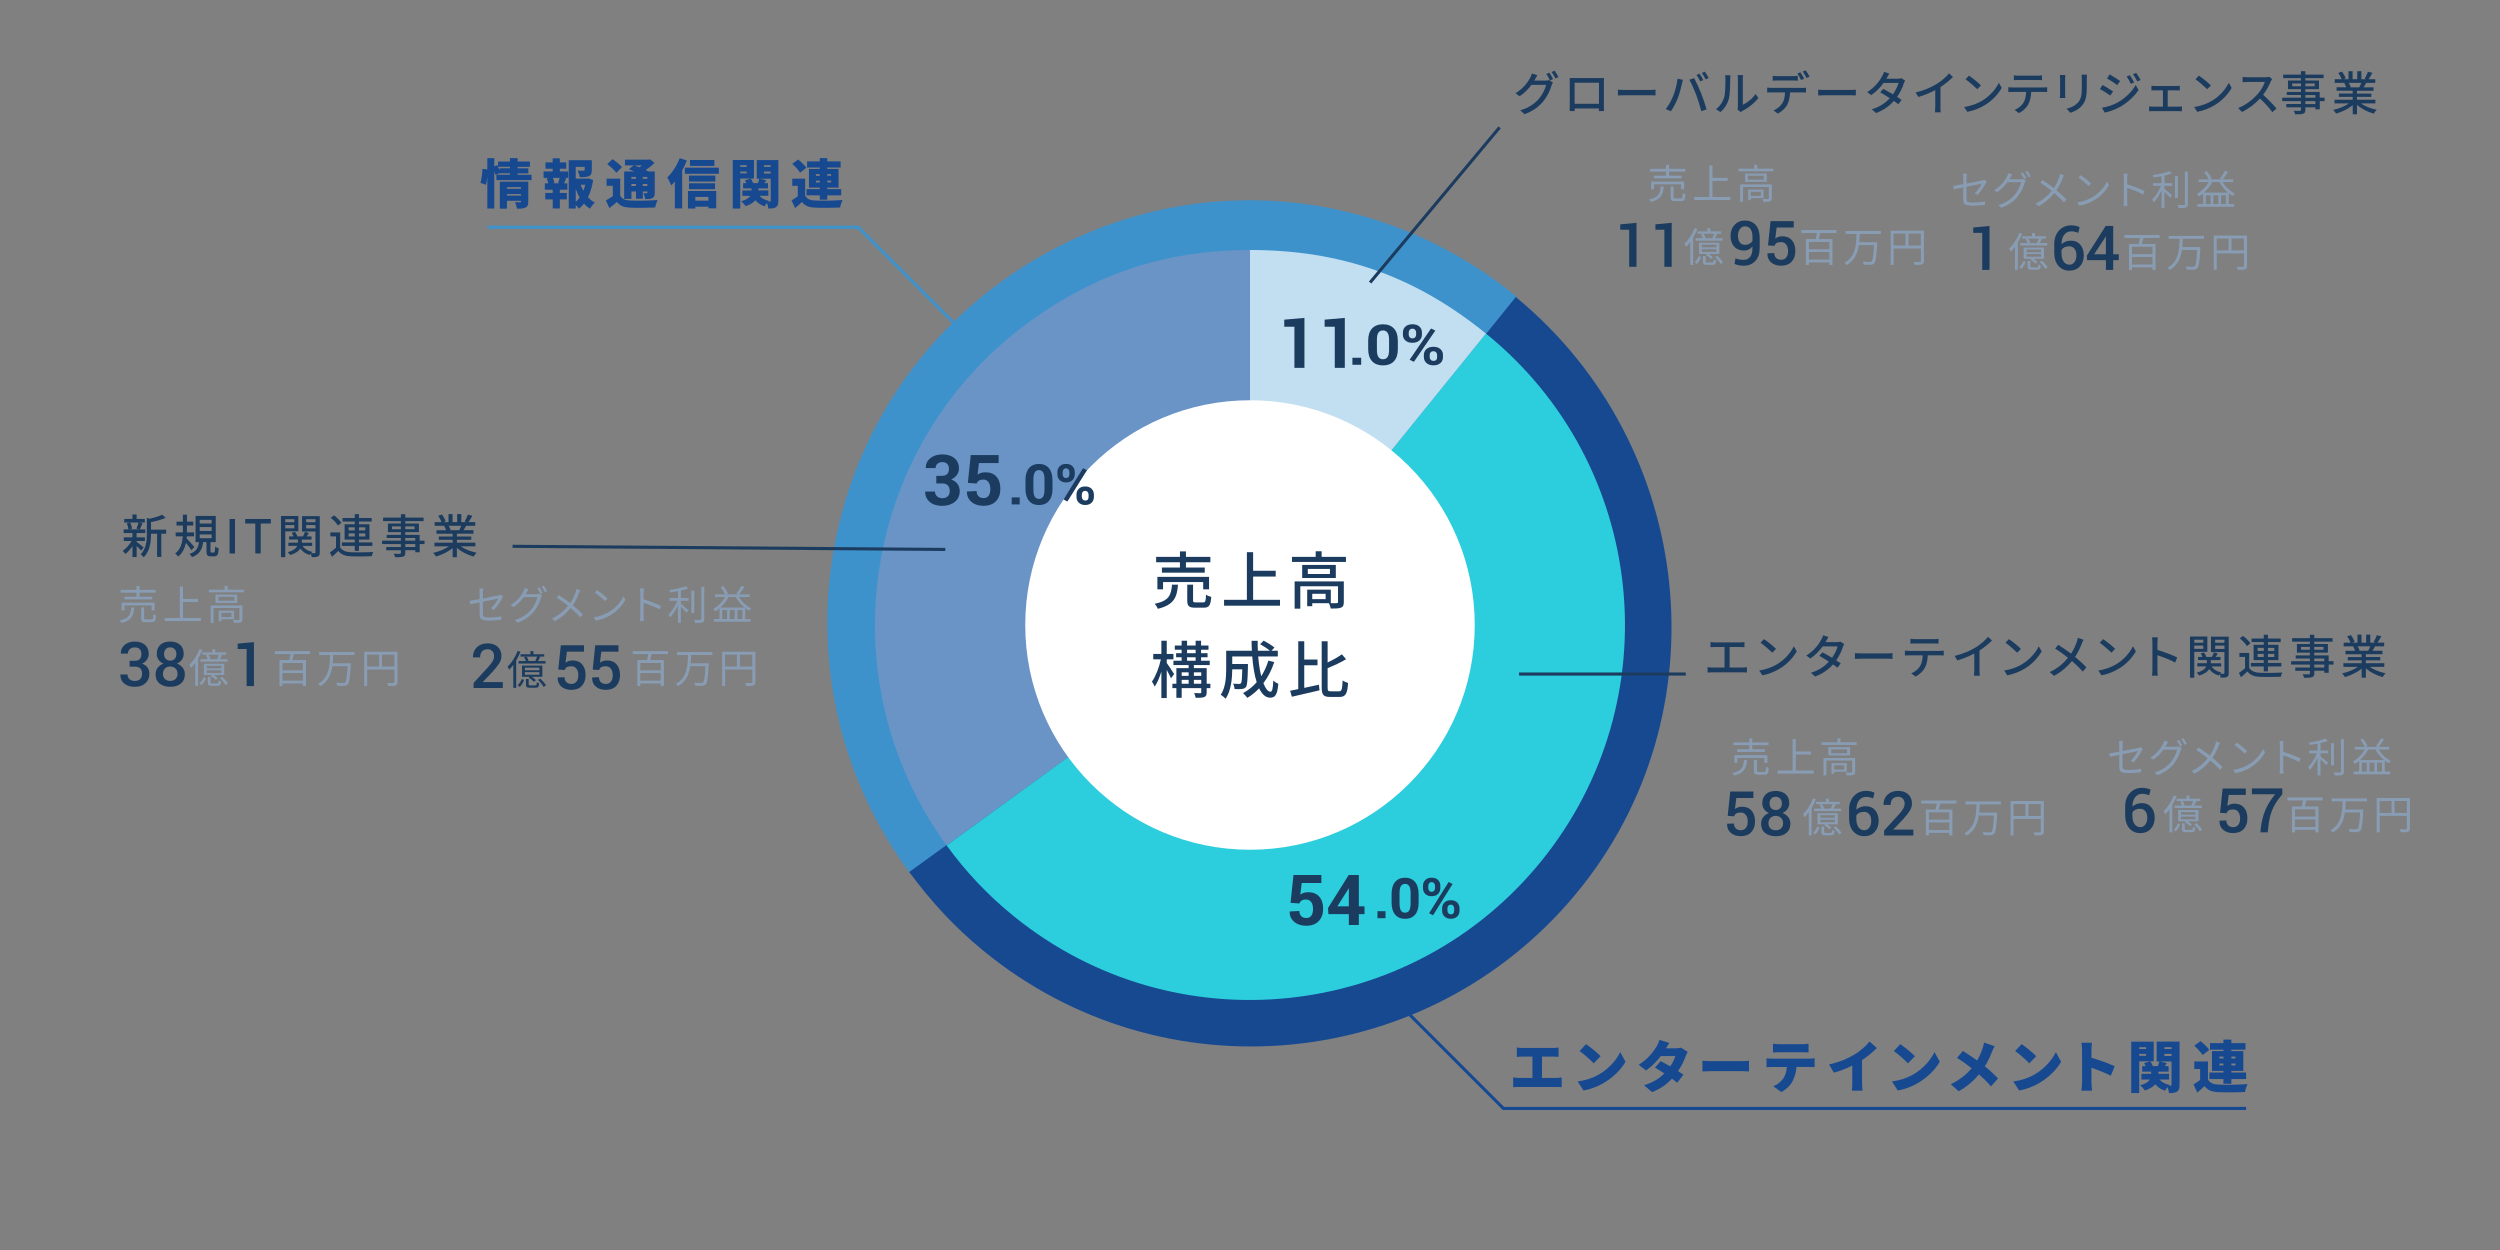 <?xml version="1.0" encoding="UTF-8"?>
<svg xmlns="http://www.w3.org/2000/svg" version="1.1" xmlns:xlink="http://www.w3.org/1999/xlink" viewBox="0 0 800 400">
  <rect x="0" y="0" width="800" height="400" fill="#808080" stroke="none"/>
  <!-- Generator: Adobe Illustrator 29.5.1, SVG Export Plug-In . SVG Version: 2.1.0 Build 141)  -->
  <defs>
    <style>
      .st0 {
        fill: #c9f401;
      }

      .st1 {
        stroke: #3e92cc;
      }

      .st1, .st2, .st3, .st4 {
        fill: none;
      }

      .st1, .st3, .st4 {
        stroke-miterlimit: 10;
      }

      .st5 {
        fill: #fff;
      }

      .st6 {
        fill: #dff867;
      }

      .st7 {
        fill: #889cb3;
      }

      .st8 {
        fill: #c1dff0;
      }

      .st9 {
        fill: #174991;
      }

      .st10 {
        fill: #a0e72d;
      }

      .st11 {
        fill: #3e92cc;
      }

      .st12 {
        fill: #1c3c5f;
      }

      .st13 {
        fill: #dde7f3;
      }

      .st3 {
        stroke: #1c3c5f;
      }

      .st14 {
        display: none;
      }

      .st15 {
        fill: #6a94c6;
      }

      .st16 {
        fill: #2ccddd;
      }

      .st17 {
        clip-path: url(#clippath);
      }

      .st4 {
        stroke: #174991;
      }
    </style>
    <clipPath id="clippath">
      <rect class="st2" width="800" height="400"/>
    </clipPath>
  </defs>
  <g id="_カラーパレット" data-name="カラーパレット" class="st14">
    <rect class="st9" x="83.62" y="360.2" width="24.3" height="24.3"/>
    <rect class="st15" x="84.24" y="329.41" width="24.3" height="24.3"/>
    <rect class="st11" x="107.92" y="360.2" width="24.3" height="24.3"/>
    <rect class="st16" x="108.54" y="329.41" width="24.3" height="24.3"/>
    <rect class="st8" x="131.78" y="329.41" width="24.3" height="24.3"/>
    <g>
      <rect class="st2" x="46.3" y="364.06" width="28.44" height="12.44"/>
      <path d="M55.34,364.59c-.01.08-.08.14-.24.17v5.33c.88.8,1.86,1.49,2.82,1.92-.19.16-.44.47-.58.68-.76-.38-1.52-.92-2.24-1.56v4.5h-.83v-5.29c-.74-.77-1.42-1.62-1.93-2.51-.74,3.85-2.4,6.4-4.55,7.77-.13-.18-.44-.47-.65-.59,1.27-.77,2.36-1.93,3.17-3.51-.5-.49-1.33-1.1-2.04-1.51l.44-.56c.66.36,1.43.88,1.96,1.33.43-1.04.77-2.24.98-3.6h-2.51c-.48,1.33-1.1,2.52-1.85,3.36-.12-.16-.4-.41-.56-.54,1.08-1.2,1.88-3.3,2.34-5.49l1,.24c-.02.08-.11.13-.25.13-.12.52-.25,1.03-.41,1.54h2.55l.16-.04.52.22s-.07.11-.12.14l-.11.68.4-.16c.38.68.89,1.37,1.46,2v-4.73l1.07.07Z"/>
      <path d="M69.21,365.33v9.19c0,1.04-.46,1.1-2.69,1.1-.05-.23-.19-.59-.31-.82.43.01.84.02,1.18.02.95,0,1.02,0,1.02-.31v-3.91h-8.37v5.04h-.8v-10.31h9.98ZM60.03,366.12v3.68h3.72v-3.68h-3.72ZM64.55,369.81h3.85v-3.68h-3.85v3.68Z"/>
    </g>
    <g>
      <rect class="st2" x="45.87" y="338.28" width="28.44" height="12.44"/>
      <path d="M56.75,340.8v7.96c0,.56-.13.83-.54.97-.41.13-1.15.14-2.24.14-.04-.24-.17-.6-.29-.83.44.01.88.02,1.22.02,1,0,1.04,0,1.04-.31v-7.17h-3.75c-.02.49-.08,1.01-.2,1.54,1.25,1.09,2.75,2.54,3.5,3.47l-.66.52c-.66-.83-1.92-2.14-3.08-3.2-.44,1.21-1.33,2.41-3.06,3.42-.12-.18-.38-.47-.58-.61,2.73-1.47,3.19-3.5,3.26-5.12h-3.56v8.29h-.8v-9.08h4.38v-2.1l1.06.07c-.01.08-.07.14-.24.17v1.86h4.55Z"/>
      <path d="M68.77,339.56v9.19c0,1.04-.46,1.1-2.69,1.1-.05-.23-.19-.59-.31-.82.43.01.84.02,1.18.02.95,0,1.02,0,1.02-.31v-3.91h-8.37v5.04h-.8v-10.31h9.98ZM59.6,340.35v3.68h3.72v-3.68h-3.72ZM64.12,344.03h3.85v-3.68h-3.85v3.68Z"/>
    </g>
  </g>
  <g id="_外円2025" data-name="外円2025">
    <g>
      <path class="st11" d="M399.75,199.23l-108.48,80.27c-44.38-59.84-31.79-144.29,28.12-188.62,50.32-37.24,117.82-35.51,166.17,4.26l-85.81,104.1Z"/>
      <path class="st9" d="M400.33,200.02l84.72-104.98c57.55,47.34,66.88,133.21,19.49,190.7-47.39,57.49-132.47,65.72-190.02,18.37-9.21-7.57-16.47-15.49-23.57-25.07l109.38-79.03Z"/>
    </g>
  </g>
  <g id="_内炎2025" data-name="内炎2025">
    <g>
      <path class="st15" d="M400,200l-97.08,70.53c-38.95-53.62-27.07-128.66,26.55-167.61,21.45-15.58,44.02-22.92,70.53-22.92v120Z"/>
      <path class="st16" d="M400,200l75.51-93.26c51.5,41.71,59.44,117.27,17.74,168.77-41.71,51.5-117.27,59.45-168.77,17.74-8.24-6.67-15.33-14.14-21.56-22.72l97.08-70.53Z"/>
      <path class="st8" d="M400,200v-120c29.16,0,52.85,8.39,75.51,26.74l-75.51,93.26Z"/>
    </g>
  </g>
  <g id="_中心円" data-name="中心円">
    <circle class="st5" cx="400" cy="200" r="71.92"/>
  </g>
  <g id="_テキスト" data-name="テキスト">
    <g id="_x34_7th_x5F_tubine" class="st14">
      <g class="st17">
        <path class="st10" d="M400,200l-15.84-129.03c5.13-.63,10.67-.97,15.84-.97v130Z"/>
        <path class="st12" d="M400,200l-101.03,81.81c-45.18-55.79-36.58-137.65,19.22-182.84,20.09-16.27,40.31-24.85,65.97-28l15.84,129.03Z"/>
        <path class="st10" d="M400,200l-65,112.58c-14.18-8.19-25.73-18.05-36.03-30.77l101.03-81.81Z"/>
        <path class="st10" d="M400,200V70c71.8,0,130,58.2,130,130s-58.2,130-130,130c-24.41,0-43.86-5.21-65-17.42l65-112.58Z"/>
        <path class="st13" d="M400,200l-14.62-119.1c4.74-.58,9.85-.89,14.62-.89v120Z"/>
        <path class="st7" d="M400,200l-93.26,75.52c-41.71-51.5-33.77-127.07,17.74-168.77,18.54-15.02,37.21-22.94,60.89-25.85l14.62,119.1Z"/>
        <path class="st6" d="M400,200l-60,103.92c-13.09-7.55-23.75-16.66-33.26-28.4l93.26-75.52Z"/>
        <path class="st0" d="M400,200v-120c66.27,0,120,53.73,120,120s-53.72,120-120,120c-22.53,0-40.48-4.81-60-16.08l60-103.92Z"/>
        <path class="st5" d="M470,200c0,38.66-31.34,70-70,70s-70-31.34-70-70,31.34-70,70-70,70,31.34,70,70"/>
      </g>
    </g>
    <g>
      <path class="st12" d="M557.71,213.6c.48,0,.92-.06,1.3-.1v1.71c-.4-.05-.99-.06-1.3-.06h-9.9c-.43,0-.92.01-1.39.06v-1.71c.45.07.96.1,1.39.1h4.04v-6.55h-3.17c-.33,0-.95.01-1.32.06v-1.63c.39.04.98.08,1.32.08h8.2c.46,0,.95-.03,1.35-.08v1.63c-.42-.04-.92-.06-1.35-.06h-3.4v6.55h4.23Z"/>
      <path class="st12" d="M568.82,212.45c2.42-1.48,4.29-3.73,5.21-5.65l.92,1.63c-1.08,1.93-2.92,3.99-5.26,5.43-1.52.93-3.42,1.82-5.75,2.24l-1-1.54c2.5-.38,4.46-1.21,5.89-2.1ZM568.31,207.65l-1.18,1.21c-.78-.79-2.64-2.41-3.75-3.18l1.09-1.17c1.07.7,3,2.26,3.84,3.13Z"/>
      <path class="st12" d="M590.14,206.09c-.13.25-.31.63-.42.93-.38,1.25-1.11,2.83-2.13,4.3.56.36,1.07.69,1.44.96l-1.05,1.38c-.36-.3-.86-.66-1.42-1.05-1.33,1.52-3.17,2.91-5.71,3.88l-1.37-1.2c2.64-.79,4.47-2.16,5.77-3.56-1.11-.72-2.26-1.42-3.07-1.87l.99-1.12c.84.43,2,1.09,3.09,1.75.83-1.19,1.5-2.6,1.77-3.65h-4.77c-.99,1.37-2.34,2.81-3.94,3.9l-1.29-.98c2.61-1.6,4.09-3.78,4.8-5.11.2-.3.46-.92.57-1.35l1.71.54c-.29.45-.62,1.02-.77,1.32l-.18.33h3.64c.42,0,.84-.06,1.12-.17l1.21.75Z"/>
      <path class="st12" d="M593.57,209c.48.04,1.41.09,2.22.09h8.14c.73,0,1.32-.06,1.68-.09v1.84c-.33-.01-1-.06-1.67-.06h-8.16c-.84,0-1.73.03-2.22.06v-1.84Z"/>
      <path class="st12" d="M620.74,208.29c.31,0,.88-.03,1.26-.08v1.54c-.34-.03-.87-.04-1.26-.04h-3.86c-.06,1.59-.36,2.91-.93,4-.54,1-1.68,2.13-2.98,2.79l-1.38-1.02c1.11-.45,2.18-1.3,2.78-2.23.64-1,.84-2.19.9-3.54h-4.33c-.45,0-.95.01-1.37.04v-1.54c.42.04.9.08,1.37.08h9.81ZM612.8,205.91c-.5,0-1.05.01-1.47.04v-1.54c.45.06.98.11,1.47.11h6.04c.47,0,1.02-.03,1.5-.11v1.54c-.48-.03-1.03-.04-1.5-.04h-6.04Z"/>
      <path class="st12" d="M633.44,214.47c0,.62.03,1.44.1,1.77h-1.86c.04-.33.09-1.15.09-1.77v-5.34c-1.58.84-3.57,1.68-5.43,2.21l-.86-1.46c2.57-.58,5.1-1.7,6.76-2.73,1.52-.95,3.08-2.28,3.92-3.36l1.28,1.16c-1.08,1.08-2.49,2.25-4,3.22v6.3Z"/>
      <path class="st12" d="M647.2,212.45c2.42-1.48,4.29-3.73,5.21-5.65l.92,1.63c-1.08,1.93-2.92,3.99-5.26,5.43-1.52.93-3.42,1.82-5.75,2.24l-1-1.54c2.5-.38,4.46-1.21,5.89-2.1ZM646.69,207.65l-1.18,1.21c-.78-.79-2.64-2.41-3.75-3.18l1.09-1.17c1.07.7,3,2.26,3.84,3.13Z"/>
      <path class="st12" d="M666.73,204.74c-.18.3-.42.87-.56,1.2-.46,1.26-1.2,2.85-2.14,4.26,1.32,1.1,2.61,2.27,3.64,3.38l-1.21,1.33c-1.08-1.25-2.19-2.31-3.43-3.38-1.37,1.67-3.18,3.38-5.75,4.75l-1.37-1.21c2.55-1.21,4.37-2.77,5.85-4.59-1.1-.87-2.64-2.02-4.12-2.94l1-1.2c1.25.79,2.89,1.93,4.09,2.83.87-1.3,1.44-2.61,1.86-3.84.12-.34.27-.88.33-1.23l1.8.63Z"/>
      <path class="st12" d="M677.35,212.45c2.42-1.48,4.29-3.73,5.2-5.65l.92,1.63c-1.08,1.93-2.92,3.99-5.26,5.43-1.51.93-3.42,1.82-5.74,2.24l-1.01-1.54c2.5-.38,4.46-1.21,5.9-2.1ZM676.84,207.65l-1.18,1.21c-.78-.79-2.64-2.41-3.75-3.18l1.09-1.17c1.07.7,3,2.26,3.84,3.13Z"/>
      <path class="st12" d="M696.05,212.01c-1.59-.86-4.02-1.8-5.67-2.34v4.63c0,.46.04,1.38.12,1.92h-1.85c.08-.53.12-1.33.12-1.92v-8.67c0-.48-.04-1.17-.13-1.68h1.84c-.04.5-.1,1.16-.1,1.68v2.34c1.98.6,4.84,1.67,6.34,2.4l-.67,1.63Z"/>
      <path class="st12" d="M702.17,208.61v8.26h-1.38v-13.17h5.56v4.9h-4.18ZM702.17,204.71v.97h2.88v-.97h-2.88ZM705.05,207.63v-1.04h-2.88v1.04h2.88ZM713.2,215.3c0,.71-.12,1.09-.57,1.32-.4.23-1.06.24-2,.24-.04-.3-.18-.78-.31-1.14-.12.17-.21.31-.29.45-1.37-.37-2.38-1.09-3.06-2.08-.48.78-1.42,1.53-3.21,2.1-.17-.27-.54-.69-.83-.93,1.92-.51,2.73-1.28,3.06-2.01h-2.86v-1.02h3.07v-1h-2.83v-1.02h1.41c-.13-.36-.36-.78-.58-1.11l1.07-.33c.33.45.64,1.02.76,1.44h1.79c.22-.45.5-1.03.63-1.45l1.26.38c-.22.38-.48.75-.71,1.08h1.56v1.02h-3.11v1h3.32v1.02h-3.08c.62.95,1.68,1.62,3.1,1.91-.12.11-.24.25-.36.41.5.01.97.01,1.14.01.18,0,.24-.08.24-.27v-6.66h-4.3v-4.93h5.68v11.59ZM708.85,204.71v.97h2.97v-.97h-2.97ZM711.82,207.65v-1.05h-2.97v1.05h2.97Z"/>
      <path class="st12" d="M719.74,213.72c.65,1.04,1.83,1.5,3.5,1.58,1.69.07,5.17.03,7.08-.11-.16.32-.38.96-.45,1.37-1.73.08-4.91.1-6.65.04-1.86-.08-3.15-.57-4.06-1.72-.63.61-1.29,1.21-2.02,1.86l-.69-1.38c.6-.41,1.33-.97,1.96-1.53v-3.61h-1.8v-1.29h3.13v4.8ZM719.02,206.76c-.42-.75-1.42-1.79-2.31-2.5l1.06-.78c.87.67,1.92,1.66,2.37,2.4l-1.12.88ZM724.4,213.27h-4.11v-1.14h4.11v-.88h-3.25v-4.92h3.25v-.86h-3.9v-1.15h3.9v-1.21h1.35v1.21h4.08v1.15h-4.08v.86h3.36v4.92h-3.36v.88h4.29v1.14h-4.29v1.58h-1.35v-1.58ZM722.44,208.29h1.96v-.98h-1.96v.98ZM724.4,210.24v-.99h-1.96v.99h1.96ZM725.75,207.32v.98h2.03v-.98h-2.03ZM727.78,209.25h-2.03v.99h2.03v-.99Z"/>
      <path class="st12" d="M746.74,212.67h-1.56v2.62h-1.41v-.65h-3.19v.78c0,.76-.2,1.08-.71,1.27-.51.18-1.29.2-2.55.2-.08-.31-.29-.83-.48-1.12.83.03,1.73.03,1.96.02.27-.02.36-.09.36-.35v-.79h-4.68v-1.05h4.68v-.93h-6v-1.09h6v-.86h-4.54v-.99h4.54v-.88h-4.15v-2.76h4.15v-.76h-5.68v-1.12h5.68v-1.09h1.41v1.09h5.85v1.12h-5.85v.76h4.36v2.76h-4.36v.88h4.6v1.85h1.56v1.09ZM739.16,207.92v-.9h-2.82v.9h2.82ZM740.57,207.02v.9h2.96v-.9h-2.96ZM740.57,211.58h3.19v-.86h-3.19v.86ZM743.77,212.67h-3.19v.93h3.19v-.93Z"/>
      <path class="st12" d="M758.3,213.39c1.32.93,3.25,1.7,5.08,2.04-.31.3-.72.87-.93,1.25-1.95-.53-3.96-1.53-5.37-2.82v3.01h-1.36v-2.91c-1.43,1.2-3.45,2.17-5.33,2.7-.21-.36-.6-.88-.92-1.18,1.79-.38,3.74-1.16,5.05-2.08h-4.63v-1.17h5.82v-.92h-4.42v-1.05h4.42v-.9h-5.16v-1.11h3.08c-.14-.42-.39-.96-.63-1.37l.36-.06h-3.4v-1.17h2.22c-.23-.58-.67-1.41-1.09-2.03l1.21-.4c.46.64.99,1.56,1.2,2.14l-.76.29h1.65v-2.57h1.3v2.57h1.48v-2.57h1.32v2.57h1.62l-.57-.18c.36-.6.83-1.54,1.05-2.22l1.44.36c-.41.74-.86,1.48-1.25,2.04h2.16v1.17h-2.9c-.28.51-.58,1-.84,1.42h3.18v1.11h-5.31v.9h4.61v1.05h-4.61v.92h5.91v1.17h-4.7ZM754.45,206.82c.27.43.54.97.64,1.33l-.43.09h3.17c.22-.41.46-.95.66-1.42h-4.04Z"/>
    </g>
    <g>
      <path class="st12" d="M41.47,213.31v-1.85h1.63c.74,0,1.29-.18,1.63-.55s.52-.9.52-1.59-.18-1.23-.55-1.6c-.37-.37-.88-.55-1.55-.55s-1.21.18-1.61.55c-.4.37-.6.84-.6,1.44h-2.26l-.02-.06c-.04-1.08.37-1.99,1.2-2.71.84-.73,1.93-1.09,3.28-1.09s2.43.35,3.24,1.05c.81.7,1.21,1.68,1.21,2.96,0,.62-.19,1.21-.56,1.77-.38.55-.89.99-1.55,1.29.78.27,1.36.69,1.75,1.26.38.57.57,1.24.57,2.01,0,1.27-.44,2.28-1.31,3.03s-1.99,1.12-3.37,1.12-2.5-.35-3.36-1.06c-.86-.71-1.28-1.66-1.24-2.86l.02-.05h2.27c0,.63.21,1.14.63,1.52.42.38.99.57,1.7.57s1.28-.2,1.7-.59c.42-.39.62-.97.62-1.73s-.19-1.33-.57-1.7c-.38-.37-.98-.56-1.79-.56h-1.63Z"/>
      <path class="st12" d="M51.31,206.32c.78-.69,1.82-1.03,3.14-1.03s2.37.34,3.16,1.03c.79.69,1.18,1.65,1.18,2.88,0,.71-.19,1.34-.57,1.88-.38.54-.91.97-1.59,1.27.79.3,1.4.75,1.85,1.34.44.59.67,1.27.67,2.05,0,1.29-.42,2.28-1.27,2.99-.85.7-1.98,1.05-3.41,1.05s-2.57-.35-3.42-1.05-1.27-1.7-1.27-2.99c0-.77.22-1.46.67-2.05.44-.59,1.06-1.04,1.85-1.34-.68-.29-1.21-.71-1.58-1.25-.38-.54-.56-1.17-.56-1.89,0-1.23.39-2.19,1.17-2.88ZM52.14,215.62c0,.71.21,1.26.63,1.66.42.41.99.61,1.7.61s1.28-.21,1.71-.62c.43-.41.64-.96.64-1.65s-.22-1.25-.66-1.69c-.44-.43-1.01-.65-1.7-.65s-1.25.21-1.68.64c-.43.43-.64.99-.64,1.7ZM52.5,209.28c0,.65.18,1.16.54,1.55.36.38.84.57,1.44.57s1.08-.19,1.43-.58.53-.9.53-1.53-.18-1.14-.55-1.54-.85-.59-1.44-.59-1.07.19-1.42.57c-.35.38-.53.89-.53,1.54Z"/>
    </g>
    <path class="st7" d="M64.75,207.97c-.38.95-.85,1.88-1.37,2.77v8.78h-.92v-7.37c-.42.57-.86,1.09-1.31,1.55-.1-.21-.38-.71-.55-.94,1.29-1.21,2.52-3.12,3.26-5.06l.88.27ZM63.81,218.7c.6-.49,1.08-1.31,1.35-2.02l.74.3c-.29.77-.73,1.66-1.38,2.22l-.72-.51ZM69.48,210.9c.19-.38.46-.95.6-1.38h-5.32v-.75h3.17v-1.01h.96v1.01h3.46v.75h-1.78l.49.13c-.23.46-.49.94-.73,1.3h2.46v.79h-8.65v-.79h2.33c-.12-.36-.34-.86-.57-1.24l.82-.18c.27.39.53.95.62,1.31l-.4.1h2.72l-.18-.05ZM71.74,215.98h-3.39c.53.33,1.05.74,1.34,1.07l-.62.53c-.34-.4-1.05-.96-1.68-1.34l.33-.26h-2.47v-3.58h6.5v3.58ZM70.81,213.06h-4.64v.83h4.64v-.83ZM70.81,214.49h-4.64v.85h4.64v-.85ZM69.49,218.71c.36,0,.43-.1.47-.97.18.14.55.27.79.32-.1,1.14-.36,1.42-1.14,1.42h-1.78c-1.08,0-1.33-.22-1.33-1.09v-1.73h.88v1.73c0,.29.08.33.53.33h1.57ZM71.1,216.57c.7.64,1.5,1.55,1.82,2.17l-.77.47c-.33-.62-1.08-1.56-1.78-2.24l.73-.4Z"/>
    <path class="st12" d="M81.26,219.54h-2.34v-11.85h-2.87v-1.73l5.21-.49v14.07Z"/>
    <g>
      <path class="st7" d="M94.03,209.31c-.16.66-.32,1.34-.49,1.92h4.38v8.32h-1v-.84h-6.54v.84h-.96v-8.32h3.13c.13-.57.27-1.29.38-1.92h-4.98v-.95h11.27v.95h-5.19ZM96.92,212.15h-6.54v2.35h6.54v-2.35ZM96.92,217.82v-2.43h-6.54v2.43h6.54Z"/>
      <path class="st7" d="M106.64,209.59c-.03.86-.06,1.75-.16,2.65h5.77s0,.34-.01.47c-.23,4.19-.44,5.73-.95,6.28-.3.32-.61.43-1.1.47s-1.39.01-2.29-.05c-.01-.29-.14-.68-.34-.95.98.1,1.91.1,2.26.1.3,0,.46-.03.61-.17.39-.35.61-1.78.79-5.21h-4.86c-.38,2.55-1.34,4.97-3.9,6.4-.16-.26-.44-.57-.7-.75,3.6-1.91,3.78-5.92,3.86-9.23h-3.5v-.94h11.31v.94h-6.8Z"/>
      <path class="st7" d="M127.17,218.25c0,.62-.16.94-.6,1.1-.43.16-1.16.17-2.31.17-.05-.26-.22-.7-.36-.96.88.04,1.73.03,1.98.01.23,0,.33-.08.33-.33v-3.98h-8.71v5.28h-.96v-10.99h10.65v9.69ZM117.49,213.3h3.81v-3.81h-3.81v3.81ZM126.2,213.3v-3.81h-3.95v3.81h3.95Z"/>
    </g>
    <g>
      <path class="st7" d="M42.98,194.39c-.22,2.64-.9,4.17-4.12,4.97-.08-.25-.34-.62-.55-.82,2.98-.64,3.5-1.9,3.68-4.15h.99ZM43.67,189.66h-5.08v-.9h5.08v-1.27h.99v1.27h5.19v.9h-5.19v1.29h4.03v.86h-8.89v-.86h3.87v-1.29ZM48.51,195.33v-1.6h-8.66v1.6h-.94v-2.48h10.57v2.48h-.98ZM48.45,198.22c.48,0,.56-.22.6-1.68.22.16.61.3.88.38-.12,1.74-.38,2.18-1.39,2.18h-1.9c-1.17,0-1.47-.29-1.47-1.29v-3.45h.96v3.43c0,.35.09.42.6.42h1.72Z"/>
      <path class="st7" d="M64.28,197.77v.96h-11.58v-.96h4.85v-10.09h1.01v3.98h4.84v.96h-4.84v5.15h5.72Z"/>
      <path class="st7" d="M78.05,188.71v.84h-11.21v-.84h5.04v-1.24h.98v1.24h5.19ZM77.56,198.2c0,.52-.12.81-.52.98-.43.14-1.1.14-2.18.14-.05-.26-.18-.65-.31-.9.83.03,1.56.03,1.79,0,.22,0,.26-.07.26-.25v-3.6h-8.26v4.77h-.92v-5.59h10.14v4.45ZM75.93,190.28v2.65h-6.96v-2.65h6.96ZM74.97,190.97h-5.07v1.26h5.07v-1.26ZM70.85,198.15v.65h-.86v-3.39h4.91v2.74h-4.06ZM70.85,196.11v1.33h3.2v-1.33h-3.2Z"/>
    </g>
    <g>
      <path class="st7" d="M157.13,194.64c.98-.88,1.92-2.31,2.31-3.09-.22.05-2.61.53-4.91,1v3.86c0,.9.32,1.18,1.89,1.18s2.76-.13,4.06-.38l-.05,1.12c-1.16.16-2.46.26-4.08.26-2.42,0-2.86-.62-2.86-1.91v-3.93c-1.31.26-2.47.51-2.99.62l-.21-1.09c.59-.08,1.82-.3,3.2-.56v-2.22c0-.39-.03-.82-.09-1.2h1.23c-.06.38-.09.82-.09,1.2v2.03c2.21-.43,4.48-.9,5.03-1.01.29-.07.53-.14.69-.23l.77.6c-.09.13-.23.35-.33.52-.6,1.08-1.61,2.7-2.65,3.78l-.91-.55Z"/>
      <path class="st7" d="M171.74,190.14c.35,0,.64-.04.84-.12l.86.52c-.1.18-.23.48-.3.69-.35,1.31-1.14,3.07-2.3,4.49-1.18,1.44-2.74,2.63-5.17,3.54l-.95-.86c2.39-.7,4.02-1.87,5.2-3.26,1.01-1.18,1.81-2.87,2.07-4.06h-4.38c-.79,1.11-1.87,2.26-3.3,3.2l-.9-.66c2.24-1.34,3.51-3.24,4.08-4.39.13-.23.33-.7.4-1.04l1.2.4c-.21.34-.44.78-.57,1.01-.09.18-.19.36-.3.55h3.52ZM172.59,187.95c.33.47.79,1.25,1.07,1.78l-.7.31c-.26-.52-.7-1.31-1.05-1.79l.69-.3ZM174.02,187.43c.34.48.85,1.29,1.08,1.77l-.69.31c-.29-.56-.72-1.3-1.08-1.78l.69-.3Z"/>
      <path class="st7" d="M185.69,188.89c-.13.25-.33.68-.43.95-.42,1.14-1.08,2.57-1.95,3.84,1.16.96,2.28,1.98,3.2,2.96l-.82.91c-.96-1.11-1.95-2.03-3.07-2.99-1.21,1.48-2.82,3.03-5.08,4.2l-.92-.82c2.27-1.08,3.89-2.51,5.16-4.08-.96-.79-2.41-1.86-3.65-2.63l.69-.82c1.1.7,2.61,1.77,3.64,2.56.83-1.21,1.37-2.43,1.76-3.54.09-.26.21-.68.26-.96l1.22.42Z"/>
      <path class="st7" d="M195.18,195.64c2-1.26,3.59-3.19,4.34-4.78l.62,1.1c-.9,1.62-2.41,3.39-4.37,4.62-1.3.83-2.94,1.62-5.11,2.03l-.69-1.07c2.28-.34,3.97-1.13,5.2-1.9ZM194.41,191.52l-.82.82c-.65-.68-2.28-2.07-3.24-2.72l.74-.79c.92.61,2.59,1.96,3.31,2.69Z"/>
      <path class="st7" d="M211.07,195.01c-1.42-.77-3.67-1.64-5.11-2.09v4.29c.01.42.04,1.11.09,1.53h-1.25c.05-.42.08-1.05.08-1.53v-7.57c0-.36-.03-.95-.1-1.35h1.27c-.04.4-.09.96-.09,1.35v2.12c1.72.52,4.17,1.46,5.55,2.14l-.44,1.11Z"/>
      <path class="st7" d="M217.88,191.37h2.48v.88h-2.48v.95c.58.46,2.07,1.73,2.44,2.07l-.56.79c-.39-.43-1.22-1.26-1.88-1.87v5.12h-.94v-5.6c-.68,1.48-1.59,2.95-2.47,3.84-.12-.26-.36-.66-.53-.9,1.04-.99,2.17-2.78,2.81-4.39h-2.52v-.88h2.72v-2.2c-.85.16-1.7.29-2.51.4-.04-.23-.18-.56-.3-.77,1.9-.29,4.16-.73,5.37-1.26l.71.74c-.65.26-1.47.49-2.34.69v2.39ZM222.17,196.13h-.94v-7.11h.94v7.11ZM225.37,187.73v10.32c0,.66-.18.96-.58,1.13-.43.14-1.16.17-2.34.17-.05-.26-.19-.7-.35-.97.91.03,1.73.03,1.98.01.23,0,.34-.08.34-.33v-10.33h.96Z"/>
      <path class="st7" d="M236.46,191.05c.94,1.51,2.44,2.93,3.93,3.64-.21.17-.52.53-.66.77-.43-.23-.86-.52-1.27-.84v3.47h1.74v.87h-11.74v-.87h1.79v-3.42c-.42.36-.86.68-1.3.96-.14-.19-.52-.56-.74-.73,1.53-.87,2.92-2.25,3.82-3.85h-3.24v-.86h3.25c-.3-.66-.88-1.61-1.42-2.3l.82-.35c.6.73,1.22,1.69,1.5,2.35l-.58.3h3.97l-.69-.25c.53-.66,1.22-1.73,1.59-2.48l1,.31c-.52.83-1.17,1.79-1.72,2.42h3.37v.86h-3.41ZM238.2,194.42c-1.08-.91-2.07-2.11-2.76-3.37h-2.3c-.68,1.29-1.59,2.43-2.61,3.37h7.67ZM232.66,195.25h-1.55v2.83h1.55v-2.83ZM235.1,195.25h-1.56v2.83h1.56v-2.83ZM237.55,198.08v-2.83h-1.57v2.83h1.57Z"/>
    </g>
    <g>
      <path class="st12" d="M186.88,206.51v2.03h-5.48l-.43,3.52c.63-.47,1.36-.71,2.2-.72,1.32-.01,2.36.4,3.1,1.24.74.84,1.12,1.99,1.12,3.44s-.4,2.61-1.2,3.46c-.8.86-1.93,1.28-3.39,1.28-1.28,0-2.34-.35-3.16-1.05-.83-.7-1.22-1.66-1.19-2.88v-.04s2.21-.08,2.21-.08c0,.67.19,1.2.59,1.58.39.38.93.57,1.62.57s1.22-.25,1.61-.75.58-1.19.58-2.05-.2-1.56-.6-2.08c-.4-.52-.93-.78-1.6-.78s-1.16.1-1.48.3-.56.5-.7.91l-2.04-.14.82-7.78h7.43Z"/>
      <path class="st12" d="M197.9,206.51v2.03h-5.48l-.43,3.52c.63-.47,1.36-.71,2.2-.72,1.32-.01,2.36.4,3.1,1.24.74.84,1.12,1.99,1.12,3.44s-.4,2.61-1.2,3.46c-.8.86-1.93,1.28-3.39,1.28-1.28,0-2.34-.35-3.16-1.05-.83-.7-1.22-1.66-1.19-2.88v-.04s2.21-.08,2.21-.08c0,.67.19,1.2.59,1.58.39.38.93.57,1.62.57s1.22-.25,1.61-.75.58-1.19.58-2.05-.2-1.56-.6-2.08c-.4-.52-.93-.78-1.6-.78s-1.16.1-1.48.3-.56.5-.7.91l-2.04-.14.82-7.78h7.43Z"/>
    </g>
    <g>
      <path class="st7" d="M208.56,209.31c-.16.66-.32,1.34-.49,1.92h4.38v8.32h-1v-.84h-6.54v.84h-.96v-8.32h3.13c.13-.57.27-1.29.38-1.92h-4.98v-.95h11.27v.95h-5.19ZM211.44,212.15h-6.54v2.35h6.54v-2.35ZM211.44,217.82v-2.43h-6.54v2.43h6.54Z"/>
      <path class="st7" d="M221.17,209.59c-.03.86-.07,1.75-.16,2.65h5.77s0,.34-.01.47c-.23,4.19-.44,5.73-.95,6.28-.3.32-.61.43-1.1.47s-1.39.01-2.29-.05c-.01-.29-.14-.68-.34-.95.98.1,1.91.1,2.26.1.3,0,.45-.03.61-.17.39-.35.61-1.78.79-5.21h-4.86c-.38,2.55-1.34,4.97-3.9,6.4-.16-.26-.44-.57-.7-.75,3.6-1.91,3.78-5.92,3.86-9.23h-3.5v-.94h11.31v.94h-6.8Z"/>
      <path class="st7" d="M241.7,218.25c0,.62-.16.94-.6,1.1-.43.16-1.16.17-2.31.17-.05-.26-.22-.7-.36-.96.88.04,1.73.03,1.98.01.23,0,.33-.08.33-.33v-3.98h-8.71v5.28h-.96v-10.99h10.65v9.69ZM232.01,213.3h3.81v-3.81h-3.81v3.81ZM240.72,213.3v-3.81h-3.95v3.81h3.95Z"/>
    </g>
    <g>
      <path class="st12" d="M45.18,176.2c-.3-.36-.9-.96-1.45-1.49v3.56h-1.35v-3.51c-.67,1-1.47,1.92-2.23,2.52-.21-.32-.61-.76-.9-1,1.02-.67,2.15-1.92,2.86-3.15h-2.5v-1.18h2.77v-1.37h-2.82v-1.18h1.54c-.04-.54-.27-1.33-.52-1.93l1.02-.26h-1.85v-1.15h2.62v-1.42h1.35v1.42h2.62v1.15h-1.81l1.05.24c-.29.71-.57,1.44-.83,1.95h1.75v1.18h-2.79v1.37h2.65v1.18h-2.65v.26c.54.38,1.92,1.5,2.26,1.78l-.81,1.04ZM41.66,167.2c.3.63.54,1.43.6,1.97l-.87.22h3.3l-1.04-.22c.24-.56.52-1.37.68-1.97h-2.67ZM53.19,170.79h-1.57v7.42h-1.35v-7.42h-1.94v.14c0,2.22-.27,5.34-2.34,7.42-.17-.3-.67-.78-.99-.96,1.81-1.84,1.99-4.41,1.99-6.48v-5.19l.93.27c1.47-.34,3.06-.81,3.99-1.29l1.12,1.01c-1.29.58-3.09,1.05-4.71,1.36v2.43h4.86v1.29Z"/>
      <path class="st12" d="M61.25,176.07c-.35-.57-1.11-1.56-1.75-2.36-.35,1.65-1.06,3.24-2.49,4.4-.2-.29-.63-.75-.96-.99,1.8-1.33,2.29-3.51,2.43-5.49h-2.28v-1.27h2.32v-2.19h-2.04v-1.24h2.04v-2.24h1.31v2.24h2.01v1.24h-2.01v2.19h2.26v1.27h-2.31c-.02.21-.05.44-.06.65.61.6,2.13,2.33,2.49,2.77l-.96,1.02ZM68.46,176.8c.27,0,.33-.21.38-1.89.25.24.81.44,1.14.53-.1,2.07-.44,2.59-1.4,2.59h-1.11c-1.15,0-1.4-.41-1.4-1.63v-2.91h-1.08c-.27,2.22-.99,3.87-3.56,4.8-.15-.3-.49-.81-.78-1.04,2.23-.73,2.79-2.02,3.01-3.76h-1.08v-8.4h6.46v8.4h-1.69v2.89c0,.38.04.42.33.42h.77ZM63.9,167.53h3.82v-1.18h-3.82v1.18ZM63.9,169.89h3.82v-1.23h-3.82v1.23ZM63.9,172.23h3.82v-1.21h-3.82v1.21Z"/>
      <path class="st12" d="M73.46,166.08h1.74v11.04h-1.74v-11.04Z"/>
      <path class="st12" d="M81.69,167.53h-3.24v-1.45h8.23v1.45h-3.25v9.58h-1.74v-9.58Z"/>
      <path class="st12" d="M91.29,170.04v8.26h-1.38v-13.17h5.56v4.9h-4.19ZM91.29,166.14v.97h2.88v-.97h-2.88ZM94.17,169.06v-1.04h-2.88v1.04h2.88ZM102.32,176.73c0,.71-.12,1.09-.57,1.32-.4.23-1.06.24-2,.24-.04-.3-.18-.78-.31-1.14-.12.17-.21.31-.28.45-1.37-.38-2.39-1.1-3.06-2.08-.48.78-1.42,1.53-3.21,2.1-.17-.27-.54-.69-.82-.93,1.92-.51,2.73-1.28,3.06-2.01h-2.86v-1.02h3.07v-1h-2.83v-1.02h1.41c-.13-.36-.36-.78-.58-1.11l1.06-.33c.33.45.65,1.02.77,1.44h1.78c.23-.45.5-1.03.63-1.45l1.26.38c-.23.38-.48.75-.71,1.08h1.56v1.02h-3.1v1h3.31v1.02h-3.07c.61.95,1.68,1.62,3.1,1.91-.12.11-.24.25-.36.41.5.01.98.01,1.14.01.18,0,.24-.08.24-.27v-6.66h-4.3v-4.93h5.68v11.59ZM97.97,166.14v.97h2.97v-.97h-2.97ZM100.94,169.08v-1.05h-2.97v1.05h2.97Z"/>
      <path class="st12" d="M108.86,175.15c.65,1.04,1.83,1.5,3.49,1.58,1.69.07,5.17.03,7.08-.11-.16.32-.38.96-.45,1.37-1.73.08-4.9.1-6.65.04-1.86-.08-3.15-.57-4.06-1.72-.63.61-1.29,1.21-2.02,1.86l-.69-1.38c.6-.41,1.33-.97,1.96-1.53v-3.61h-1.8v-1.29h3.14v4.8ZM108.14,168.19c-.42-.75-1.42-1.79-2.31-2.5l1.06-.78c.87.68,1.92,1.67,2.37,2.4l-1.12.88ZM113.52,174.7h-4.11v-1.14h4.11v-.88h-3.25v-4.92h3.25v-.86h-3.9v-1.15h3.9v-1.22h1.35v1.22h4.08v1.15h-4.08v.86h3.36v4.92h-3.36v.88h4.29v1.14h-4.29v1.58h-1.35v-1.58ZM111.56,169.72h1.96v-.98h-1.96v.98ZM113.52,171.67v-.99h-1.96v.99h1.96ZM114.87,168.75v.98h2.02v-.98h-2.02ZM116.9,170.68h-2.02v.99h2.02v-.99Z"/>
      <path class="st12" d="M135.86,174.1h-1.56v2.62h-1.41v-.65h-3.19v.78c0,.76-.19,1.08-.71,1.27-.51.18-1.29.2-2.55.2-.07-.31-.28-.83-.48-1.12.83.03,1.73.03,1.96.02.27-.02.36-.09.36-.35v-.79h-4.68v-1.05h4.68v-.93h-6v-1.09h6v-.86h-4.54v-.99h4.54v-.88h-4.15v-2.76h4.15v-.76h-5.69v-1.12h5.69v-1.1h1.41v1.1h5.85v1.12h-5.85v.76h4.36v2.76h-4.36v.88h4.6v1.85h1.56v1.09ZM128.28,169.35v-.9h-2.82v.9h2.82ZM129.69,168.45v.9h2.96v-.9h-2.96ZM129.69,173.01h3.19v-.86h-3.19v.86ZM132.89,174.1h-3.19v.93h3.19v-.93Z"/>
      <path class="st12" d="M147.42,174.82c1.32.93,3.25,1.7,5.08,2.04-.31.3-.72.87-.93,1.25-1.95-.53-3.96-1.53-5.37-2.82v3.01h-1.36v-2.91c-1.43,1.2-3.45,2.17-5.33,2.7-.21-.36-.6-.88-.91-1.18,1.78-.38,3.73-1.16,5.05-2.08h-4.63v-1.17h5.82v-.92h-4.42v-1.05h4.42v-.9h-5.16v-1.11h3.08c-.14-.42-.39-.96-.63-1.37l.36-.06h-3.4v-1.17h2.22c-.23-.58-.67-1.41-1.09-2.03l1.21-.41c.46.65.99,1.56,1.2,2.15l-.76.29h1.65v-2.57h1.3v2.57h1.48v-2.57h1.32v2.57h1.62l-.57-.18c.36-.6.82-1.54,1.05-2.22l1.44.36c-.4.73-.85,1.48-1.24,2.04h2.16v1.17h-2.9c-.28.51-.58,1-.84,1.42h3.18v1.11h-5.31v.9h4.6v1.05h-4.6v.92h5.91v1.17h-4.69ZM143.57,168.25c.27.43.54.97.65,1.33l-.43.09h3.16c.23-.41.46-.95.66-1.42h-4.04Z"/>
    </g>
    <g>
      <path class="st12" d="M523.68,85.37h-2.34v-11.85h-2.87v-1.73l5.21-.49v14.07Z"/>
      <path class="st12" d="M534.94,85.37h-2.34v-11.85h-2.87v-1.73l5.21-.49v14.07Z"/>
    </g>
    <path class="st7" d="M543.18,73.24c-.38.95-.84,1.88-1.37,2.77v8.78h-.92v-7.37c-.42.57-.86,1.09-1.31,1.55-.1-.21-.38-.72-.55-.94,1.29-1.21,2.52-3.12,3.26-5.06l.88.27ZM542.25,83.97c.6-.49,1.08-1.31,1.35-2.02l.74.3c-.29.77-.73,1.66-1.38,2.22l-.71-.51ZM547.92,76.17c.2-.38.46-.95.6-1.38h-5.32v-.75h3.17v-1.01h.96v1.01h3.46v.75h-1.78l.49.13c-.23.46-.49.94-.73,1.3h2.46v.79h-8.65v-.79h2.33c-.12-.36-.34-.86-.57-1.23l.82-.18c.27.39.53.95.62,1.31l-.4.1h2.72l-.18-.05ZM550.18,81.25h-3.39c.53.32,1.05.74,1.34,1.07l-.62.53c-.34-.4-1.05-.96-1.68-1.34l.33-.26h-2.47v-3.58h6.5v3.58ZM549.24,78.32h-4.64v.83h4.64v-.83ZM549.24,79.75h-4.64v.85h4.64v-.85ZM547.93,83.98c.36,0,.43-.1.47-.98.18.14.55.27.79.33-.1,1.14-.36,1.42-1.14,1.42h-1.78c-1.08,0-1.33-.22-1.33-1.09v-1.73h.88v1.73c0,.29.08.33.53.33h1.57ZM549.54,81.83c.7.64,1.5,1.55,1.82,2.17l-.77.47c-.32-.62-1.08-1.56-1.78-2.24l.73-.4Z"/>
    <path class="st12" d="M160.9,218.26v1.89h-9.35v-1.61l4.59-5.01c.74-.81,1.25-1.48,1.54-2s.43-1.08.43-1.65-.18-1.07-.55-1.49c-.37-.42-.87-.63-1.49-.63-.81,0-1.42.23-1.82.68-.41.46-.61,1.1-.61,1.93h-2.28l-.02-.05c-.03-1.29.39-2.35,1.25-3.19s1.99-1.26,3.39-1.26,2.5.37,3.29,1.11c.79.74,1.19,1.72,1.19,2.94,0,.77-.21,1.51-.63,2.22-.42.71-1.14,1.63-2.17,2.77l-3.14,3.31.03.05h6.34Z"/>
    <path class="st12" d="M166.55,208.57c-.38.95-.84,1.88-1.37,2.77v8.78h-.92v-7.37c-.42.57-.86,1.09-1.31,1.55-.1-.21-.38-.72-.55-.94,1.29-1.21,2.52-3.12,3.26-5.06l.88.27ZM165.61,219.29c.6-.49,1.08-1.31,1.35-2.01l.74.3c-.29.77-.73,1.66-1.38,2.22l-.71-.51ZM171.28,211.49c.2-.38.46-.95.6-1.38h-5.32v-.75h3.17v-1.01h.96v1.01h3.46v.75h-1.78l.49.13c-.23.46-.49.94-.73,1.3h2.46v.79h-8.65v-.79h2.33c-.12-.36-.34-.86-.57-1.24l.82-.18c.27.39.53.95.62,1.31l-.4.1h2.72l-.18-.05ZM173.54,216.58h-3.39c.53.32,1.05.74,1.34,1.07l-.62.53c-.34-.4-1.05-.96-1.68-1.34l.33-.26h-2.47v-3.58h6.5v3.58ZM172.6,213.65h-4.64v.83h4.64v-.83ZM172.6,215.08h-4.64v.84h4.64v-.84ZM171.29,219.3c.36,0,.43-.1.47-.97.18.14.55.27.79.33-.1,1.14-.36,1.42-1.14,1.42h-1.78c-1.08,0-1.33-.22-1.33-1.09v-1.73h.88v1.73c0,.29.08.33.53.33h1.57ZM172.9,217.16c.7.64,1.5,1.55,1.82,2.17l-.77.47c-.32-.62-1.08-1.56-1.78-2.24l.73-.4Z"/>
    <g>
      <path class="st12" d="M557.97,83.16c.87,0,1.55-.31,2.05-.94.5-.63.75-1.53.75-2.71v-.64c-.66.87-1.54,1.31-2.65,1.31-1.35,0-2.42-.42-3.18-1.27-.77-.84-1.16-1.99-1.16-3.43s.43-2.62,1.29-3.54c.86-.92,1.94-1.38,3.24-1.38,1.48,0,2.65.48,3.51,1.45.86.97,1.28,2.34,1.28,4.11v3.3c0,1.75-.47,3.13-1.41,4.12-.94,1-2.18,1.49-3.73,1.49-1.08,0-2.05-.19-2.91-.58l.31-1.79h-.01c.72.33,1.59.49,2.61.49ZM556.78,73.28c-.42.57-.63,1.29-.63,2.16s.2,1.58.58,2.11c.39.53.93.79,1.63.79.57,0,1.07-.11,1.48-.34.41-.23.73-.53.95-.91v-1.26c0-1.12-.21-1.96-.62-2.54-.42-.58-1.01-.86-1.79-.86-.64,0-1.17.28-1.59.85Z"/>
      <path class="st12" d="M574,70.78v2.03h-5.48l-.43,3.52c.63-.47,1.36-.71,2.2-.72,1.33-.01,2.36.4,3.1,1.24.75.84,1.12,1.99,1.12,3.44s-.4,2.61-1.2,3.46c-.8.86-1.93,1.28-3.39,1.28-1.28,0-2.34-.35-3.16-1.05-.83-.7-1.22-1.66-1.19-2.88v-.04s2.21-.08,2.21-.08c0,.67.2,1.2.59,1.58.39.38.93.57,1.62.57s1.22-.25,1.61-.75c.39-.5.58-1.19.58-2.05s-.2-1.56-.6-2.08c-.4-.52-.93-.78-1.6-.78s-1.16.1-1.48.3c-.32.2-.55.5-.7.91l-2.04-.14.82-7.78h7.43Z"/>
    </g>
    <g>
      <path class="st7" d="M582.5,74.58c-.16.66-.33,1.34-.49,1.92h4.38v8.32h-1v-.85h-6.54v.85h-.96v-8.32h3.13c.13-.57.27-1.29.38-1.92h-4.98v-.95h11.27v.95h-5.19ZM585.39,77.41h-6.54v2.35h6.54v-2.35ZM585.39,83.08v-2.43h-6.54v2.43h6.54Z"/>
      <path class="st7" d="M595.11,74.85c-.03.86-.07,1.76-.16,2.65h5.77s0,.34-.01.47c-.23,4.19-.44,5.73-.95,6.28-.3.33-.61.43-1.11.47s-1.39.01-2.29-.05c-.01-.29-.14-.68-.34-.95.97.1,1.91.1,2.26.1.3,0,.46-.03.61-.17.39-.35.61-1.78.79-5.21h-4.86c-.38,2.55-1.34,4.97-3.9,6.4-.16-.26-.44-.57-.7-.75,3.6-1.91,3.78-5.92,3.86-9.23h-3.5v-.94h11.31v.94h-6.8Z"/>
      <path class="st7" d="M615.64,83.51c0,.62-.16.94-.6,1.1-.43.16-1.16.17-2.31.17-.05-.26-.22-.7-.36-.96.88.04,1.73.03,1.98.01.23,0,.33-.08.33-.32v-3.98h-8.71v5.28h-.96v-10.99h10.65v9.69ZM605.95,78.57h3.81v-3.81h-3.81v3.81ZM614.66,78.57v-3.81h-3.95v3.81h3.95Z"/>
    </g>
    <g>
      <path class="st7" d="M532.41,59.66c-.22,2.64-.9,4.17-4.12,4.97-.08-.25-.34-.62-.55-.82,2.98-.64,3.5-1.9,3.68-4.15h.99ZM533.1,54.92h-5.08v-.9h5.08v-1.27h.99v1.27h5.19v.9h-5.19v1.29h4.03v.86h-8.89v-.86h3.87v-1.29ZM537.95,60.59v-1.6h-8.66v1.6h-.94v-2.48h10.57v2.48h-.97ZM537.88,63.49c.48,0,.56-.22.6-1.68.22.16.61.3.88.38-.12,1.74-.38,2.18-1.39,2.18h-1.9c-1.17,0-1.47-.29-1.47-1.29v-3.44h.96v3.43c0,.35.09.42.6.42h1.72Z"/>
      <path class="st7" d="M553.72,63.04v.96h-11.58v-.96h4.85v-10.09h1.01v3.98h4.84v.96h-4.84v5.15h5.72Z"/>
      <path class="st7" d="M567.49,53.98v.85h-11.21v-.85h5.04v-1.23h.97v1.23h5.19ZM566.99,63.47c0,.52-.12.81-.52.97-.43.14-1.11.14-2.18.14-.05-.26-.18-.65-.31-.9.83.03,1.56.03,1.79,0,.22,0,.26-.06.26-.25v-3.6h-8.26v4.77h-.92v-5.59h10.14v4.45ZM565.37,55.55v2.65h-6.96v-2.65h6.96ZM564.4,56.24h-5.07v1.26h5.07v-1.26ZM560.28,63.41v.65h-.86v-3.39h4.91v2.74h-4.06ZM560.28,61.37v1.33h3.2v-1.33h-3.2Z"/>
    </g>
    <g>
      <path class="st7" d="M631.88,61.86c.98-.88,1.92-2.31,2.31-3.09-.22.05-2.61.53-4.91,1v3.86c0,.9.33,1.18,1.88,1.18s2.76-.13,4.06-.38l-.05,1.12c-1.16.16-2.46.26-4.08.26-2.42,0-2.86-.62-2.86-1.91v-3.93c-1.31.26-2.47.51-2.99.62l-.21-1.09c.58-.08,1.82-.3,3.2-.56v-2.22c0-.39-.03-.82-.09-1.2h1.24c-.06.38-.09.82-.09,1.2v2.03c2.21-.43,4.49-.9,5.03-1.01.29-.06.53-.14.69-.23l.77.6c-.09.13-.23.35-.33.52-.6,1.08-1.61,2.7-2.65,3.78l-.91-.55Z"/>
      <path class="st7" d="M646.5,57.37c.35,0,.64-.04.84-.12l.86.52c-.1.18-.23.48-.3.69-.35,1.31-1.14,3.07-2.3,4.49-1.18,1.44-2.74,2.63-5.17,3.54l-.95-.86c2.39-.7,4.02-1.87,5.2-3.26,1.01-1.18,1.81-2.87,2.07-4.06h-4.38c-.79,1.1-1.87,2.26-3.3,3.2l-.9-.66c2.24-1.34,3.51-3.24,4.08-4.39.13-.23.32-.7.4-1.04l1.2.4c-.21.34-.44.78-.57,1.01-.09.18-.19.36-.3.55h3.52ZM647.34,55.18c.33.47.79,1.25,1.07,1.78l-.7.31c-.26-.52-.7-1.31-1.05-1.79l.69-.3ZM648.77,54.66c.34.48.85,1.29,1.08,1.77l-.69.31c-.29-.56-.71-1.3-1.08-1.78l.69-.3Z"/>
      <path class="st7" d="M660.45,56.12c-.13.25-.32.68-.43.95-.42,1.14-1.08,2.57-1.95,3.83,1.16.96,2.28,1.98,3.2,2.96l-.82.91c-.96-1.1-1.95-2.03-3.07-2.99-1.21,1.48-2.82,3.03-5.08,4.2l-.92-.82c2.28-1.08,3.89-2.51,5.16-4.08-.96-.79-2.4-1.86-3.65-2.63l.69-.82c1.11.7,2.61,1.77,3.64,2.56.83-1.21,1.36-2.43,1.75-3.54.09-.26.21-.68.26-.96l1.22.42Z"/>
      <path class="st7" d="M669.94,62.87c2-1.26,3.59-3.19,4.34-4.78l.62,1.11c-.9,1.62-2.4,3.39-4.37,4.61-1.3.83-2.94,1.63-5.11,2.03l-.69-1.07c2.28-.34,3.96-1.13,5.2-1.9ZM669.17,58.74l-.82.82c-.65-.68-2.28-2.07-3.24-2.72l.74-.79c.92.61,2.59,1.96,3.32,2.69Z"/>
      <path class="st7" d="M685.82,62.24c-1.42-.77-3.67-1.64-5.11-2.09v4.29c.01.42.04,1.1.09,1.53h-1.25c.05-.42.08-1.05.08-1.53v-7.57c0-.36-.03-.95-.1-1.35h1.27c-.04.4-.09.96-.09,1.35v2.12c1.72.52,4.17,1.46,5.55,2.15l-.44,1.1Z"/>
      <path class="st7" d="M692.63,58.6h2.48v.88h-2.48v.95c.58.45,2.07,1.73,2.44,2.07l-.56.79c-.39-.43-1.22-1.26-1.89-1.87v5.12h-.94v-5.6c-.68,1.48-1.59,2.95-2.47,3.83-.12-.26-.36-.66-.53-.9,1.04-.99,2.17-2.78,2.81-4.39h-2.52v-.88h2.72v-2.2c-.84.16-1.7.29-2.51.4-.04-.23-.18-.56-.3-.77,1.9-.29,4.16-.73,5.37-1.26l.72.74c-.65.26-1.47.49-2.34.69v2.39ZM696.92,63.36h-.94v-7.11h.94v7.11ZM700.12,54.96v10.32c0,.66-.18.96-.58,1.13-.43.14-1.16.17-2.34.17-.05-.26-.2-.7-.35-.98.91.03,1.73.03,1.98.01.23,0,.34-.08.34-.33v-10.34h.96Z"/>
      <path class="st7" d="M711.21,58.28c.94,1.51,2.44,2.92,3.93,3.64-.21.17-.52.53-.66.77-.43-.23-.86-.52-1.27-.85v3.47h1.74v.87h-11.74v-.87h1.79v-3.42c-.42.36-.86.68-1.3.96-.14-.2-.52-.56-.74-.73,1.53-.87,2.93-2.25,3.82-3.85h-3.24v-.86h3.25c-.3-.66-.88-1.61-1.42-2.3l.82-.35c.6.73,1.22,1.69,1.5,2.35l-.58.3h3.96l-.69-.25c.53-.66,1.22-1.73,1.59-2.48l1,.31c-.52.83-1.17,1.79-1.72,2.42h3.37v.86h-3.41ZM712.95,61.64c-1.08-.91-2.07-2.11-2.76-3.37h-2.3c-.68,1.29-1.59,2.43-2.61,3.37h7.67ZM707.41,62.48h-1.55v2.83h1.55v-2.83ZM709.86,62.48h-1.56v2.83h1.56v-2.83ZM712.3,65.31v-2.83h-1.57v2.83h1.57Z"/>
    </g>
    <g>
      <path class="st12" d="M494.58,25.78c.42,0,.84-.04,1.12-.15l1.23.75c-.15.24-.32.61-.42.92-.41,1.44-1.29,3.45-2.64,5.1-1.38,1.69-3.19,3.07-6,4.14l-1.4-1.24c2.9-.85,4.68-2.19,6.01-3.73,1.11-1.29,2.01-3.17,2.28-4.42h-4.69c-.95,1.29-2.24,2.61-3.79,3.66l-1.32-.98c2.61-1.57,4-3.64,4.71-4.96.18-.31.43-.91.55-1.35l1.74.57c-.3.45-.62,1.02-.78,1.32-.08.14-.13.26-.22.39h3.61ZM495.78,23.26c.38.54.92,1.47,1.21,2.06l-.99.42c-.3-.6-.78-1.5-1.18-2.07l.96-.41ZM497.47,22.62c.4.56.97,1.5,1.25,2.04l-.98.44c-.31-.65-.81-1.5-1.23-2.07l.96-.41Z"/>
      <path class="st12" d="M513.24,33.61c0,.52.03,1.81.03,1.94h-1.63c.01-.08.01-.42.03-.84h-7.77c0,.4,0,.76.01.84h-1.62c0-.14.03-1.33.03-1.94v-7.36c0-.39,0-.9-.01-1.3.58.03,1.06.03,1.44.03h8.14c.34,0,.88,0,1.38-.02-.03.41-.03.87-.03,1.29v7.36ZM503.88,26.47v6.75h7.79v-6.75h-7.79Z"/>
      <path class="st12" d="M517.72,28.69c.48.05,1.41.09,2.22.09h8.15c.73,0,1.32-.06,1.68-.09v1.85c-.33-.02-1-.06-1.67-.06h-8.16c-.84,0-1.72.03-2.22.06v-1.85Z"/>
      <path class="st12" d="M536.82,25.18l1.71.35c-.11.38-.24.94-.32,1.27-.19.99-.73,3.13-1.32,4.62-.54,1.4-1.4,3.02-2.21,4.19l-1.63-.69c.94-1.25,1.8-2.83,2.32-4.11.66-1.6,1.26-3.83,1.44-5.62ZM540.6,25.51l1.54-.51c.6,1.12,1.61,3.3,2.21,4.81.57,1.44,1.37,3.78,1.77,5.19l-1.71.56c-.41-1.64-1.04-3.62-1.63-5.22-.6-1.56-1.53-3.71-2.18-4.83ZM545.05,25.63l-.97.42c-.3-.6-.79-1.5-1.2-2.07l.97-.41c.38.54.92,1.47,1.2,2.06ZM546.78,24.97l-.96.44c-.33-.65-.81-1.5-1.23-2.07l.96-.41c.39.57.96,1.5,1.23,2.04Z"/>
      <path class="st12" d="M549.12,34.92c1.29-.92,2.14-2.27,2.58-3.65.43-1.33.43-4.26.43-5.98,0-.51-.03-.87-.12-1.21h1.74c-.02.12-.08.67-.08,1.2,0,1.71-.06,4.9-.46,6.4-.45,1.65-1.4,3.12-2.67,4.2l-1.42-.96ZM556.02,35.05c.06-.25.11-.6.11-.94v-8.88c0-.61-.09-1.11-.09-1.2h1.74c-.01.09-.08.58-.08,1.2v8.29c1.31-.58,3-1.86,4.08-3.45l.9,1.29c-1.28,1.7-3.38,3.27-5.1,4.14-.25.12-.4.25-.57.38l-.99-.83Z"/>
      <path class="st12" d="M576.67,28.14c.32,0,.88-.02,1.26-.08v1.54c-.34-.01-.87-.03-1.26-.03h-3.85c-.06,1.59-.36,2.91-.93,3.99-.54,1.02-1.68,2.13-2.97,2.8l-1.39-1.02c1.11-.45,2.19-1.32,2.77-2.24.65-1,.86-2.2.9-3.54h-4.33c-.45,0-.95.02-1.37.04v-1.56c.44.04.9.08,1.37.08h9.81ZM568.74,25.75c-.51,0-1.06.03-1.47.06v-1.54c.45.06.97.09,1.46.09h5.07c.46,0,1.04-.03,1.5-.09v1.54c-.48-.03-1.02-.06-1.5-.06h-5.05ZM576.34,25.6c-.3-.6-.78-1.5-1.18-2.07l.96-.4c.38.54.92,1.47,1.21,2.05l-.99.42ZM577.81,22.5c.41.55.98,1.48,1.25,2.04l-.97.42c-.32-.64-.81-1.5-1.23-2.05l.96-.4Z"/>
      <path class="st12" d="M581.82,28.69c.48.05,1.41.09,2.22.09h8.15c.73,0,1.32-.06,1.68-.09v1.85c-.33-.02-1-.06-1.67-.06h-8.16c-.84,0-1.72.03-2.22.06v-1.85Z"/>
      <path class="st12" d="M609.63,25.78c-.14.25-.32.63-.42.93-.38,1.24-1.11,2.83-2.13,4.3.55.36,1.06.69,1.44.96l-1.05,1.38c-.36-.3-.86-.66-1.42-1.05-1.33,1.51-3.17,2.91-5.71,3.88l-1.37-1.2c2.64-.79,4.47-2.16,5.78-3.55-1.11-.72-2.27-1.42-3.08-1.88l.99-1.12c.84.44,1.99,1.1,3.09,1.75.82-1.18,1.5-2.59,1.77-3.64h-4.77c-.99,1.36-2.34,2.8-3.95,3.9l-1.29-.98c2.61-1.6,4.09-3.78,4.8-5.11.2-.3.46-.92.57-1.35l1.71.54c-.29.45-.62,1.02-.76,1.32l-.18.33h3.65c.42,0,.84-.06,1.12-.17l1.21.75Z"/>
      <path class="st12" d="M620.94,34.17c0,.61.03,1.44.11,1.77h-1.86c.04-.33.09-1.16.09-1.77v-5.34c-1.58.84-3.57,1.68-5.43,2.21l-.85-1.46c2.56-.58,5.1-1.69,6.76-2.73,1.51-.94,3.08-2.28,3.92-3.36l1.27,1.15c-1.08,1.08-2.49,2.25-4,3.23v6.3Z"/>
      <path class="st12" d="M634.42,32.14c2.42-1.48,4.29-3.73,5.21-5.65l.92,1.63c-1.08,1.94-2.92,3.99-5.27,5.43-1.51.93-3.42,1.81-5.74,2.23l-1-1.54c2.5-.38,4.45-1.21,5.89-2.1ZM633.91,27.34l-1.19,1.21c-.78-.79-2.64-2.42-3.75-3.18l1.1-1.17c1.06.7,3,2.26,3.84,3.13Z"/>
      <path class="st12" d="M653.83,27.99c.32,0,.89-.03,1.26-.08v1.54c-.35-.03-.87-.04-1.26-.04h-3.85c-.06,1.59-.36,2.91-.93,4-.54,1-1.68,2.13-2.99,2.79l-1.38-1.02c1.11-.45,2.17-1.31,2.78-2.23.64-1.01.84-2.19.9-3.54h-4.33c-.45,0-.94.02-1.36.04v-1.54c.42.04.9.08,1.36.08h9.81ZM645.9,25.6c-.5,0-1.05.02-1.47.05v-1.55c.45.06.97.11,1.47.11h6.04c.46,0,1.02-.03,1.5-.11v1.55c-.48-.03-1.04-.05-1.5-.05h-6.04Z"/>
      <path class="st12" d="M660.9,24.01c-.03.31-.06.69-.06,1.11v5.02c0,.39.03.92.06,1.21h-1.75c.01-.25.08-.78.08-1.21v-5.02c0-.27-.03-.79-.06-1.11h1.74ZM667.83,23.89c-.03.39-.06.84-.06,1.38v2.67c0,3.44-.54,4.71-1.65,5.97-.97,1.14-2.49,1.81-3.58,2.19l-1.24-1.31c1.42-.36,2.71-.93,3.63-1.96,1.05-1.19,1.25-2.35,1.25-4.98v-2.58c0-.54-.04-.99-.09-1.38h1.75Z"/>
      <path class="st12" d="M676.17,29.25l-.87,1.33c-.78-.57-2.39-1.59-3.33-2.1l.85-1.29c.93.51,2.64,1.56,3.34,2.05ZM677.68,32.77c2.5-1.42,4.54-3.44,5.74-5.56l.92,1.59c-1.35,2.04-3.43,3.96-5.86,5.37-1.52.88-3.62,1.6-4.98,1.86l-.88-1.54c1.67-.29,3.5-.84,5.07-1.71ZM678.43,25.93l-.9,1.29c-.76-.56-2.37-1.6-3.29-2.13l.86-1.29c.93.51,2.61,1.62,3.33,2.13ZM682.93,26.37l-1.05.46c-.4-.85-.82-1.63-1.35-2.35l1.02-.43c.39.58,1.04,1.63,1.38,2.32ZM684.99,25.6l-1.05.47c-.42-.85-.89-1.6-1.41-2.31l1.04-.44c.42.56,1.05,1.59,1.42,2.28Z"/>
      <path class="st12" d="M697.14,34.13c.39,0,.77-.04,1.07-.09v1.56c-.32-.03-.81-.04-1.07-.04h-8.29c-.35,0-.75.01-1.14.04v-1.56c.38.04.79.09,1.14.09h3.28v-5.22h-2.56c-.29,0-.79.02-1.11.04v-1.5c.33.04.83.07,1.09.07h6.88c.38,0,.78-.03,1.11-.07v1.5c-.34-.03-.76-.04-1.11-.04h-2.76v5.22h3.46Z"/>
      <path class="st12" d="M708,32.14c2.42-1.48,4.29-3.73,5.21-5.65l.92,1.63c-1.08,1.94-2.93,3.99-5.27,5.43-1.51.93-3.42,1.81-5.74,2.23l-1-1.54c2.5-.38,4.45-1.21,5.89-2.1ZM707.49,27.34l-1.19,1.21c-.78-.79-2.64-2.42-3.75-3.18l1.09-1.17c1.06.7,3,2.26,3.84,3.13Z"/>
      <path class="st12" d="M727.09,25.29c-.11.15-.33.52-.44.78-.52,1.23-1.41,2.92-2.46,4.27,1.54,1.32,3.36,3.25,4.29,4.39l-1.33,1.17c-.97-1.35-2.47-3-3.96-4.38-1.6,1.71-3.61,3.31-5.77,4.31l-1.21-1.26c2.43-.93,4.68-2.73,6.17-4.39,1.02-1.14,2.02-2.79,2.38-3.96h-5.5c-.58,0-1.39.07-1.63.09v-1.69c.3.04,1.17.1,1.63.1h5.56c.56,0,1.05-.06,1.31-.15l.97.72Z"/>
      <path class="st12" d="M743.89,32.37h-1.56v2.62h-1.41v-.65h-3.2v.78c0,.76-.2,1.08-.71,1.27-.51.18-1.29.19-2.55.19-.08-.31-.29-.82-.48-1.12.82.03,1.72.03,1.96.02.27-.02.36-.09.36-.34v-.8h-4.68v-1.05h4.68v-.93h-6v-1.1h6v-.85h-4.54v-.99h4.54v-.89h-4.15v-2.76h4.15v-.77h-5.68v-1.12h5.68v-1.09h1.41v1.09h5.85v1.12h-5.85v.77h4.37v2.76h-4.37v.89h4.6v1.84h1.56v1.1ZM736.32,27.61v-.9h-2.82v.9h2.82ZM737.73,26.71v.9h2.96v-.9h-2.96ZM737.73,31.27h3.2v-.85h-3.2v.85ZM740.92,32.37h-3.2v.93h3.2v-.93Z"/>
      <path class="st12" d="M755.46,33.08c1.32.93,3.25,1.69,5.08,2.04-.31.3-.72.87-.93,1.24-1.95-.52-3.96-1.53-5.37-2.82v3.02h-1.37v-2.91c-1.42,1.2-3.45,2.18-5.33,2.7-.21-.36-.6-.89-.92-1.19,1.79-.38,3.74-1.15,5.05-2.08h-4.63v-1.17h5.82v-.92h-4.42v-1.05h4.42v-.9h-5.16v-1.11h3.08c-.13-.42-.39-.96-.63-1.36l.36-.06h-3.4v-1.17h2.22c-.22-.58-.67-1.41-1.09-2.02l1.21-.4c.46.65.99,1.56,1.2,2.14l-.77.29h1.65v-2.56h1.3v2.56h1.49v-2.56h1.32v2.56h1.62l-.57-.18c.36-.6.83-1.54,1.05-2.22l1.44.36c-.41.74-.85,1.49-1.25,2.04h2.16v1.17h-2.89c-.29.51-.58,1-.84,1.42h3.18v1.11h-5.31v.9h4.6v1.05h-4.6v.92h5.91v1.17h-4.69ZM751.6,26.52c.27.44.54.98.65,1.33l-.44.09h3.17c.22-.4.46-.94.66-1.42h-4.04Z"/>
    </g>
    <g>
      <path class="st12" d="M561.1,253.32v2.03h-5.48l-.43,3.52c.63-.47,1.36-.71,2.2-.72,1.33-.01,2.36.4,3.1,1.24s1.12,1.99,1.12,3.44-.4,2.61-1.2,3.46c-.8.86-1.93,1.28-3.39,1.28-1.28,0-2.34-.35-3.16-1.05-.83-.7-1.22-1.66-1.19-2.88v-.04s2.21-.08,2.21-.08c0,.67.2,1.2.59,1.58.39.38.93.57,1.62.57s1.22-.25,1.61-.75.58-1.19.58-2.05-.2-1.56-.6-2.08c-.4-.52-.93-.78-1.6-.78s-1.16.1-1.48.3c-.32.2-.55.5-.7.91l-2.04-.14.82-7.78h7.43Z"/>
      <path class="st12" d="M565.08,254.13c.78-.69,1.83-1.03,3.14-1.03s2.37.34,3.16,1.03,1.18,1.65,1.18,2.88c0,.71-.19,1.34-.57,1.88-.38.54-.91.97-1.59,1.27.79.3,1.4.75,1.85,1.34s.67,1.27.67,2.05c0,1.29-.42,2.28-1.27,2.99s-1.98,1.05-3.41,1.05-2.57-.35-3.42-1.05c-.85-.7-1.27-1.7-1.27-2.99,0-.77.22-1.46.67-2.05.44-.59,1.06-1.04,1.85-1.34-.68-.29-1.21-.71-1.58-1.25-.38-.54-.56-1.17-.56-1.89,0-1.23.39-2.19,1.17-2.88ZM565.91,263.42c0,.71.21,1.26.63,1.66.42.41.99.61,1.7.61s1.28-.21,1.71-.62c.43-.41.64-.96.64-1.65s-.22-1.25-.66-1.69c-.44-.43-1.01-.65-1.7-.65s-1.25.21-1.68.64-.64.99-.64,1.7ZM566.27,257.09c0,.65.18,1.16.54,1.55s.84.57,1.44.57,1.08-.19,1.43-.58c.36-.39.53-.89.53-1.53s-.18-1.14-.55-1.54c-.37-.39-.85-.59-1.45-.59s-1.07.19-1.42.57c-.35.38-.53.89-.53,1.54Z"/>
    </g>
    <path class="st7" d="M581.09,255.78c-.38.95-.84,1.88-1.37,2.77v8.77h-.92v-7.37c-.42.57-.86,1.09-1.31,1.55-.1-.21-.38-.72-.55-.94,1.29-1.21,2.52-3.12,3.26-5.06l.88.27ZM580.16,266.51c.6-.49,1.08-1.31,1.35-2.02l.74.3c-.29.77-.73,1.66-1.38,2.22l-.71-.51ZM585.83,258.71c.2-.38.46-.95.6-1.38h-5.32v-.75h3.17v-1.01h.96v1.01h3.46v.75h-1.78l.49.13c-.23.46-.49.94-.73,1.3h2.46v.79h-8.65v-.79h2.33c-.12-.36-.34-.86-.57-1.24l.82-.18c.27.39.53.95.62,1.31l-.4.1h2.72l-.18-.05ZM588.09,263.79h-3.39c.53.33,1.05.74,1.34,1.07l-.62.53c-.34-.4-1.05-.96-1.68-1.34l.33-.26h-2.47v-3.57h6.5v3.57ZM587.15,260.86h-4.64v.83h4.64v-.83ZM587.15,262.29h-4.64v.84h4.64v-.84ZM585.84,266.52c.36,0,.43-.1.47-.97.18.14.55.27.79.32-.1,1.14-.36,1.42-1.14,1.42h-1.78c-1.08,0-1.33-.22-1.33-1.09v-1.73h.88v1.73c0,.29.08.33.53.33h1.57ZM587.45,264.37c.7.64,1.5,1.55,1.82,2.17l-.77.47c-.32-.62-1.08-1.56-1.78-2.24l.73-.4Z"/>
    <path class="st12" d="M685.48,252.1c1.01,0,1.91.2,2.7.59l-.44,1.82c-.77-.33-1.52-.49-2.23-.49-.95,0-1.7.36-2.27,1.09-.57.73-.85,1.7-.85,2.93v.08c.8-.75,1.82-1.12,3.05-1.12s2.22.43,2.96,1.3c.74.87,1.11,2.01,1.11,3.43s-.42,2.59-1.26,3.5c-.84.91-1.96,1.37-3.38,1.37s-2.57-.51-3.47-1.53-1.35-2.42-1.35-4.2v-2.69h-.01c0-1.83.51-3.3,1.53-4.41,1.02-1.11,2.33-1.67,3.93-1.67ZM686.53,263.84c.4-.57.6-1.29.6-2.17s-.21-1.57-.62-2.09-.98-.78-1.69-.78c-1.15,0-1.97.39-2.46,1.17v1.01c0,1.17.23,2.08.7,2.73.47.66,1.09.98,1.86.98.67,0,1.2-.29,1.6-.86Z"/>
    <path class="st7" d="M696.5,254.8c-.38.95-.84,1.88-1.37,2.77v8.78h-.92v-7.37c-.42.57-.86,1.09-1.31,1.55-.1-.21-.38-.71-.55-.94,1.29-1.21,2.52-3.12,3.26-5.06l.88.27ZM695.56,265.52c.6-.49,1.08-1.31,1.35-2.02l.74.3c-.29.77-.73,1.66-1.38,2.22l-.71-.51ZM701.23,257.72c.2-.38.46-.95.6-1.38h-5.32v-.75h3.17v-1.01h.96v1.01h3.46v.75h-1.78l.49.13c-.23.46-.49.94-.73,1.3h2.46v.79h-8.65v-.79h2.33c-.12-.36-.34-.86-.57-1.24l.82-.18c.27.39.53.95.62,1.31l-.4.1h2.72l-.18-.05ZM703.49,262.81h-3.39c.53.33,1.05.74,1.34,1.07l-.62.53c-.34-.4-1.05-.96-1.68-1.34l.33-.26h-2.47v-3.58h6.5v3.58ZM702.56,259.88h-4.64v.83h4.64v-.83ZM702.56,261.31h-4.64v.85h4.64v-.85ZM701.24,265.54c.36,0,.43-.1.47-.97.18.14.55.27.79.32-.1,1.14-.36,1.42-1.14,1.42h-1.78c-1.08,0-1.33-.22-1.33-1.09v-1.73h.88v1.73c0,.29.08.33.53.33h1.57ZM702.85,263.39c.7.64,1.5,1.55,1.82,2.17l-.77.47c-.32-.62-1.08-1.56-1.78-2.24l.73-.4Z"/>
    <g>
      <path class="st12" d="M597.14,253.08c1.01,0,1.91.2,2.7.59l-.44,1.82c-.77-.33-1.52-.49-2.23-.49-.95,0-1.7.36-2.27,1.09-.57.73-.85,1.7-.85,2.93v.08c.8-.74,1.82-1.12,3.05-1.12s2.22.43,2.96,1.3c.74.87,1.11,2.01,1.11,3.43s-.42,2.59-1.26,3.5c-.84.91-1.96,1.37-3.38,1.37s-2.57-.51-3.47-1.53-1.35-2.42-1.35-4.2v-2.69h-.01c0-1.83.51-3.3,1.53-4.41,1.02-1.11,2.33-1.67,3.93-1.67ZM598.19,264.83c.4-.57.6-1.29.6-2.17s-.21-1.57-.62-2.09c-.42-.52-.98-.78-1.69-.78-1.15,0-1.97.39-2.46,1.17v1.01c0,1.17.23,2.08.7,2.73.47.66,1.09.98,1.86.98.67,0,1.2-.29,1.6-.86Z"/>
      <path class="st12" d="M612.27,265.47v1.89h-9.35v-1.61l4.59-5.01c.74-.81,1.25-1.48,1.54-2s.43-1.08.43-1.65-.18-1.07-.55-1.49c-.37-.42-.87-.63-1.49-.63-.81,0-1.42.23-1.82.68-.41.46-.61,1.1-.61,1.93h-2.28l-.02-.05c-.03-1.29.39-2.35,1.25-3.19s1.99-1.26,3.39-1.26,2.5.37,3.29,1.11c.79.74,1.19,1.72,1.19,2.94,0,.77-.21,1.51-.63,2.22-.42.71-1.14,1.63-2.17,2.77l-3.14,3.31.03.05h6.34Z"/>
    </g>
    <g>
      <path class="st7" d="M620.88,257.12c-.16.66-.33,1.34-.49,1.92h4.38v8.32h-1v-.84h-6.54v.84h-.96v-8.32h3.13c.13-.57.27-1.29.38-1.92h-4.98v-.95h11.27v.95h-5.19ZM623.77,259.95h-6.54v2.35h6.54v-2.35ZM623.77,265.62v-2.43h-6.54v2.43h6.54Z"/>
      <path class="st7" d="M633.49,257.39c-.03.86-.07,1.75-.16,2.65h5.77s0,.34-.01.47c-.23,4.19-.44,5.73-.95,6.28-.3.32-.61.43-1.11.47s-1.39.01-2.29-.05c-.01-.29-.14-.68-.34-.95.97.1,1.91.1,2.26.1.3,0,.46-.03.61-.17.39-.35.61-1.78.79-5.21h-4.86c-.38,2.55-1.34,4.97-3.9,6.4-.16-.26-.44-.57-.7-.75,3.6-1.91,3.78-5.92,3.86-9.23h-3.5v-.94h11.31v.94h-6.8Z"/>
      <path class="st7" d="M654.02,266.05c0,.62-.16.94-.6,1.1-.43.16-1.16.17-2.31.17-.05-.26-.22-.7-.36-.96.88.04,1.73.03,1.98.01.23,0,.33-.08.33-.33v-3.98h-8.71v5.28h-.96v-10.99h10.65v9.69ZM644.34,261.11h3.81v-3.81h-3.81v3.81ZM653.04,261.11v-3.81h-3.95v3.81h3.95Z"/>
    </g>
    <g>
      <path class="st7" d="M559.06,243.2c-.22,2.64-.9,4.17-4.12,4.97-.08-.25-.34-.62-.55-.82,2.98-.64,3.5-1.9,3.68-4.15h.99ZM559.75,238.46h-5.08v-.9h5.08v-1.27h.99v1.27h5.19v.9h-5.19v1.29h4.03v.86h-8.89v-.86h3.87v-1.29ZM564.6,244.13v-1.6h-8.66v1.6h-.94v-2.48h10.57v2.48h-.97ZM564.54,247.03c.48,0,.56-.22.6-1.68.22.16.61.3.88.38-.12,1.74-.38,2.18-1.39,2.18h-1.9c-1.17,0-1.47-.29-1.47-1.29v-3.44h.96v3.43c0,.35.09.42.6.42h1.72Z"/>
      <path class="st7" d="M580.37,246.58v.96h-11.58v-.96h4.85v-10.09h1.01v3.98h4.84v.96h-4.84v5.15h5.72Z"/>
      <path class="st7" d="M594.14,237.52v.85h-11.21v-.85h5.04v-1.23h.97v1.23h5.19ZM593.64,247.01c0,.52-.12.81-.52.97-.43.14-1.11.14-2.18.14-.05-.26-.18-.65-.31-.9.83.03,1.56.03,1.79,0,.22,0,.26-.07.26-.25v-3.6h-8.25v4.77h-.92v-5.59h10.14v4.45ZM592.02,239.09v2.65h-6.96v-2.65h6.96ZM591.06,239.78h-5.07v1.26h5.07v-1.26ZM586.93,246.95v.65h-.86v-3.39h4.91v2.74h-4.06ZM586.93,244.91v1.33h3.2v-1.33h-3.2Z"/>
    </g>
    <g>
      <path class="st7" d="M681.82,243.44c.98-.88,1.92-2.31,2.31-3.09-.22.05-2.61.53-4.91,1v3.86c0,.9.33,1.18,1.88,1.18s2.76-.13,4.06-.38l-.05,1.12c-1.16.16-2.46.26-4.08.26-2.42,0-2.86-.62-2.86-1.91v-3.93c-1.31.26-2.47.51-2.99.62l-.21-1.09c.58-.08,1.82-.3,3.2-.56v-2.22c0-.39-.03-.82-.09-1.2h1.24c-.06.38-.09.82-.09,1.2v2.03c2.21-.43,4.49-.9,5.03-1.01.29-.06.53-.14.69-.23l.77.6c-.09.13-.23.35-.33.52-.6,1.08-1.61,2.7-2.65,3.78l-.91-.55Z"/>
      <path class="st7" d="M696.43,238.95c.35,0,.64-.04.84-.12l.86.52c-.1.18-.23.48-.3.69-.35,1.31-1.14,3.07-2.3,4.49-1.18,1.44-2.74,2.63-5.17,3.54l-.95-.86c2.39-.7,4.02-1.87,5.2-3.26,1.01-1.18,1.81-2.87,2.07-4.06h-4.38c-.79,1.1-1.87,2.26-3.3,3.2l-.9-.66c2.24-1.34,3.51-3.24,4.08-4.39.13-.23.32-.7.4-1.04l1.2.4c-.21.34-.44.78-.57,1.01-.09.18-.19.36-.3.55h3.52ZM697.27,236.76c.33.47.79,1.25,1.07,1.78l-.7.31c-.26-.52-.7-1.31-1.05-1.79l.69-.3ZM698.7,236.24c.34.48.85,1.29,1.08,1.77l-.69.31c-.29-.56-.71-1.3-1.08-1.78l.69-.3Z"/>
      <path class="st7" d="M710.38,237.7c-.13.25-.32.68-.43.95-.42,1.14-1.08,2.57-1.95,3.83,1.16.96,2.28,1.98,3.2,2.96l-.82.91c-.96-1.1-1.95-2.03-3.07-2.99-1.21,1.48-2.82,3.03-5.08,4.2l-.92-.82c2.28-1.08,3.89-2.51,5.16-4.08-.96-.79-2.4-1.86-3.65-2.63l.69-.82c1.11.7,2.61,1.77,3.64,2.56.83-1.21,1.36-2.43,1.75-3.54.09-.26.21-.68.26-.96l1.22.42Z"/>
      <path class="st7" d="M719.87,244.45c2-1.26,3.59-3.18,4.34-4.78l.62,1.11c-.9,1.62-2.4,3.39-4.37,4.62-1.3.83-2.94,1.62-5.11,2.03l-.69-1.07c2.28-.34,3.96-1.13,5.2-1.9ZM719.1,240.32l-.82.82c-.65-.68-2.28-2.07-3.24-2.72l.74-.79c.92.61,2.59,1.96,3.32,2.69Z"/>
      <path class="st7" d="M735.75,243.82c-1.42-.77-3.67-1.64-5.11-2.09v4.29c.01.42.04,1.11.09,1.53h-1.25c.05-.42.08-1.05.08-1.53v-7.57c0-.36-.03-.95-.1-1.35h1.27c-.04.4-.09.96-.09,1.35v2.12c1.72.52,4.17,1.46,5.55,2.15l-.44,1.1Z"/>
      <path class="st7" d="M742.57,240.18h2.48v.88h-2.48v.95c.58.46,2.07,1.73,2.44,2.07l-.56.79c-.39-.43-1.22-1.26-1.89-1.87v5.12h-.94v-5.6c-.68,1.48-1.59,2.95-2.47,3.83-.12-.26-.36-.66-.53-.9,1.04-.99,2.17-2.78,2.81-4.39h-2.52v-.88h2.72v-2.2c-.84.16-1.7.29-2.51.4-.04-.23-.18-.56-.3-.77,1.9-.29,4.16-.73,5.37-1.26l.72.74c-.65.26-1.47.49-2.34.69v2.39ZM746.86,244.94h-.94v-7.11h.94v7.11ZM750.05,236.54v10.32c0,.66-.18.96-.58,1.13-.43.14-1.16.17-2.34.17-.05-.26-.2-.7-.35-.98.91.03,1.73.03,1.98.01.23,0,.34-.08.34-.33v-10.34h.96Z"/>
      <path class="st7" d="M761.14,239.86c.94,1.51,2.44,2.92,3.93,3.64-.21.17-.52.53-.66.77-.43-.23-.86-.52-1.27-.84v3.47h1.74v.87h-11.74v-.87h1.79v-3.42c-.42.36-.86.68-1.3.96-.14-.2-.52-.56-.74-.73,1.53-.87,2.93-2.25,3.82-3.85h-3.24v-.86h3.25c-.3-.66-.88-1.61-1.42-2.3l.82-.35c.6.73,1.22,1.69,1.5,2.35l-.58.3h3.96l-.69-.25c.53-.66,1.22-1.73,1.59-2.48l1,.31c-.52.83-1.17,1.79-1.72,2.42h3.37v.86h-3.41ZM762.88,243.22c-1.08-.91-2.07-2.11-2.76-3.37h-2.3c-.68,1.29-1.59,2.43-2.61,3.37h7.67ZM757.35,244.06h-1.55v2.83h1.55v-2.83ZM759.79,244.06h-1.56v2.83h1.56v-2.83ZM762.23,246.89v-2.83h-1.57v2.83h1.57Z"/>
    </g>
    <g>
      <path class="st12" d="M718.66,252.34v2.03h-5.48l-.43,3.52c.63-.47,1.36-.71,2.2-.72,1.33-.01,2.36.4,3.1,1.24.75.84,1.12,1.99,1.12,3.44s-.4,2.61-1.2,3.46c-.8.86-1.93,1.28-3.39,1.28-1.28,0-2.34-.35-3.16-1.05-.83-.7-1.22-1.66-1.19-2.88v-.04s2.21-.08,2.21-.08c0,.67.2,1.2.59,1.58.39.38.93.57,1.62.57s1.22-.25,1.61-.75.58-1.19.58-2.05-.2-1.56-.6-2.08-.93-.78-1.6-.78-1.16.1-1.48.3c-.32.2-.55.5-.7.91l-2.04-.14.82-7.78h7.43Z"/>
      <path class="st12" d="M730.34,252.29v1.89c-.81.95-1.48,1.84-2,2.65-.53.81-.96,1.65-1.29,2.51-.33.86-.59,1.7-.76,2.52-.18.82-.33,1.82-.47,3l-.14,1.49h-2.35l.15-1.49c.25-2.12.75-4.04,1.49-5.77.75-1.73,1.78-3.37,3.09-4.93h-7.46v-1.88h9.73Z"/>
    </g>
    <g>
      <path class="st7" d="M738.04,256.14c-.16.66-.33,1.34-.49,1.92h4.38v8.32h-1v-.84h-6.54v.84h-.96v-8.32h3.13c.13-.57.27-1.29.38-1.92h-4.98v-.95h11.27v.95h-5.19ZM740.92,258.97h-6.54v2.35h6.54v-2.35ZM740.92,264.64v-2.43h-6.54v2.43h6.54Z"/>
      <path class="st7" d="M750.65,256.41c-.03.86-.07,1.75-.16,2.65h5.77s0,.34-.01.47c-.23,4.19-.44,5.73-.95,6.28-.3.32-.61.43-1.11.47s-1.39.01-2.29-.05c-.01-.29-.14-.68-.34-.95.97.1,1.91.1,2.26.1.3,0,.46-.03.61-.17.39-.35.61-1.78.79-5.21h-4.86c-.38,2.55-1.34,4.97-3.9,6.4-.16-.26-.44-.57-.7-.75,3.6-1.91,3.78-5.92,3.86-9.23h-3.5v-.94h11.31v.94h-6.8Z"/>
      <path class="st7" d="M771.17,265.07c0,.62-.16.94-.6,1.1-.43.16-1.16.17-2.31.17-.05-.26-.22-.7-.36-.96.88.04,1.73.03,1.98.01.23,0,.33-.08.33-.33v-3.98h-8.71v5.28h-.96v-10.99h10.65v9.69ZM761.49,260.13h3.81v-3.81h-3.81v3.81ZM770.2,260.13v-3.81h-3.95v3.81h3.95Z"/>
    </g>
    <path class="st12" d="M636.65,86.37h-2.34v-11.85h-2.87v-1.73l5.21-.49v14.07Z"/>
    <path class="st7" d="M647.08,74.8c-.38.95-.84,1.88-1.37,2.77v8.78h-.92v-7.37c-.42.57-.86,1.09-1.31,1.55-.1-.21-.38-.71-.55-.94,1.29-1.21,2.52-3.12,3.26-5.06l.88.27ZM646.14,85.53c.6-.49,1.08-1.31,1.35-2.02l.74.3c-.29.77-.73,1.66-1.38,2.22l-.71-.51ZM651.81,77.73c.2-.38.46-.95.6-1.38h-5.32v-.75h3.17v-1.01h.96v1.01h3.46v.75h-1.78l.49.13c-.23.46-.49.94-.73,1.3h2.46v.79h-8.65v-.79h2.33c-.12-.36-.34-.86-.57-1.23l.82-.18c.27.39.53.95.62,1.31l-.4.1h2.72l-.18-.05ZM654.07,82.81h-3.39c.53.33,1.05.74,1.34,1.07l-.62.53c-.34-.4-1.05-.96-1.68-1.34l.33-.26h-2.47v-3.58h6.5v3.58ZM653.13,79.88h-4.64v.83h4.64v-.83ZM653.13,81.31h-4.64v.85h4.64v-.85ZM651.82,85.54c.36,0,.43-.1.47-.97.18.14.55.27.79.32-.1,1.14-.36,1.42-1.14,1.42h-1.78c-1.08,0-1.33-.22-1.33-1.09v-1.73h.88v1.73c0,.29.08.33.53.33h1.57ZM653.43,83.39c.7.64,1.5,1.55,1.82,2.17l-.77.47c-.32-.62-1.08-1.56-1.78-2.24l.73-.4Z"/>
    <g>
      <path class="st12" d="M662.79,72.11c1.01,0,1.91.2,2.7.59l-.44,1.82c-.77-.33-1.52-.49-2.23-.49-.95,0-1.7.36-2.27,1.09-.57.73-.85,1.7-.85,2.93v.08c.8-.75,1.82-1.12,3.05-1.12s2.22.43,2.96,1.3c.74.87,1.11,2.01,1.11,3.43s-.42,2.59-1.26,3.5c-.84.91-1.96,1.37-3.38,1.37s-2.57-.51-3.47-1.53-1.35-2.42-1.35-4.2v-2.69h-.01c0-1.83.51-3.3,1.53-4.41,1.02-1.11,2.33-1.67,3.93-1.67ZM663.85,83.85c.4-.57.6-1.29.6-2.17s-.21-1.57-.62-2.09-.98-.78-1.69-.78c-1.15,0-1.97.39-2.46,1.17v1.01c0,1.17.23,2.08.7,2.73.47.66,1.09.98,1.86.98.67,0,1.2-.29,1.6-.86Z"/>
      <path class="st12" d="M676.23,72.3v9.06h1.78v1.89h-1.78v3.13h-2.34v-3.13h-6.04l-.06-1.44,6.03-9.51h2.42ZM673.88,81.35v-5.71l-.05-.02-.19.42-3.53,5.32h3.78Z"/>
    </g>
    <g>
      <path class="st7" d="M685.89,76.14c-.16.66-.33,1.34-.49,1.92h4.38v8.32h-1v-.84h-6.54v.84h-.96v-8.32h3.13c.13-.57.27-1.29.38-1.92h-4.98v-.95h11.27v.95h-5.19ZM688.78,78.97h-6.54v2.35h6.54v-2.35ZM688.78,84.64v-2.43h-6.54v2.43h6.54Z"/>
      <path class="st7" d="M698.5,76.41c-.03.86-.07,1.76-.16,2.65h5.77s0,.34-.01.47c-.23,4.19-.44,5.73-.95,6.28-.3.32-.61.43-1.11.47s-1.39.01-2.29-.05c-.01-.29-.14-.68-.34-.95.97.1,1.91.1,2.26.1.3,0,.46-.03.61-.17.39-.35.61-1.78.79-5.21h-4.86c-.38,2.55-1.34,4.97-3.9,6.4-.16-.26-.44-.57-.7-.75,3.6-1.91,3.78-5.92,3.86-9.23h-3.5v-.94h11.31v.94h-6.8Z"/>
      <path class="st7" d="M719.03,85.07c0,.62-.16.94-.6,1.1-.43.16-1.16.17-2.31.17-.05-.26-.22-.7-.36-.96.88.04,1.73.03,1.98.01.23,0,.33-.08.33-.33v-3.98h-8.71v5.28h-.96v-10.99h10.65v9.69ZM709.34,80.13h3.81v-3.81h-3.81v3.81ZM718.05,80.13v-3.81h-3.95v3.81h3.95Z"/>
    </g>
    <g>
      <path class="st12" d="M376.96,187.1c-.32,4.04-1.28,6.46-6.46,7.72-.16-.48-.64-1.24-1.02-1.6,4.64-.96,5.3-2.82,5.56-6.12h1.92ZM377.58,179.92h-7.62v-1.72h7.62v-1.76h1.92v1.76h7.82v1.72h-7.82v1.7h6.02v1.64h-13.7v-1.64h5.76v-1.7ZM385.02,188.58v-2.32h-12.84v2.32h-1.82v-3.98h16.54v3.98h-1.88ZM385.02,192.76c.7,0,.84-.3.9-2.46.38.3,1.16.58,1.68.7-.2,2.76-.7,3.46-2.4,3.46h-2.76c-2.02,0-2.52-.54-2.52-2.34v-5.02h1.86v5c0,.58.14.66.9.66h2.34Z"/>
      <path class="st12" d="M409.6,191.94v1.88h-17.9v-1.88h7.3v-15.24h2v5.94h7.22v1.86h-7.22v7.44h8.6Z"/>
      <path class="st12" d="M430.7,178.2v1.62h-17.26v-1.62h7.58v-1.8h1.9v1.8h7.78ZM430.02,192.68c0,.94-.2,1.46-.88,1.76-.7.28-1.74.3-3.3.3-.08-.52-.34-1.24-.58-1.72h-5.34v.96h-1.62v-5.28h7.56v4.32c.88.02,1.64.02,1.88-.02.32,0,.42-.08.42-.34v-5.06h-12.06v7.18h-1.82v-8.74h15.74v6.64ZM427.46,180.78v4.18h-10.76v-4.18h10.76ZM425.58,182.06h-7.08v1.62h7.08v-1.62ZM424.2,190.02h-4.28v1.7h4.28v-1.7Z"/>
    </g>
    <g>
      <path class="st12" d="M374.72,217.06c-.26-.64-.84-1.74-1.36-2.68v9h-1.72v-8.46c-.6,1.9-1.34,3.66-2.14,4.8-.18-.5-.62-1.2-.88-1.6,1.18-1.64,2.32-4.6,2.86-7.14h-2.44v-1.72h2.6v-4.22h1.72v4.22h2.14v1.72h-2.14v1.18c.56.74,2.04,3,2.36,3.54l-1,1.36ZM387.32,220.2h-1.18v1.32c0,.84-.18,1.26-.76,1.54-.58.22-1.48.24-2.76.24-.08-.44-.3-1.08-.5-1.5.84.04,1.7.04,1.96.02.24,0,.32-.08.32-.32v-1.3h-6.26v3.1h-1.7v-3.1h-1.28v-1.4h1.28v-5h3.92v-.98h-4.86v-1.38h2.62v-1.12h-1.76v-1.3h1.76v-1.1h-2.18v-1.34h2.18v-1.54h1.74v1.54h2.74v-1.54h1.74v1.54h2.38v1.34h-2.38v1.1h2.08v1.3h-2.08v1.12h2.78v1.38h-5.08v.98h4.1v5h1.18v1.4ZM378.14,215.14v1.14h2.22v-1.14h-2.22ZM378.14,218.8h2.22v-1.24h-2.22v1.24ZM379.86,209.02h2.74v-1.1h-2.74v1.1ZM379.86,211.44h2.74v-1.12h-2.74v1.12ZM382.04,215.14v1.14h2.36v-1.14h-2.36ZM384.4,218.8v-1.24h-2.36v1.24h2.36Z"/>
      <path class="st12" d="M407.76,211.86c-.84,2.58-2.02,4.84-3.48,6.76.68,1.7,1.46,2.74,2.3,2.74.52,0,.76-1.02.88-3.6.44.44,1.1.86,1.6,1.04-.3,3.52-.98,4.46-2.62,4.46-1.46,0-2.62-1.12-3.52-3-1.14,1.2-2.4,2.22-3.78,3.06-.28-.4-.94-1.18-1.36-1.52,1.66-.92,3.14-2.08,4.36-3.5-.72-2.26-1.18-5.12-1.42-8.24h-6.4v2.42h5.02v.72c-.1,4.34-.2,6.06-.62,6.62-.36.42-.74.58-1.28.64-.5.08-1.4.08-2.36.04-.04-.54-.22-1.26-.5-1.74.82.08,1.6.1,1.92.1.28,0,.48-.06.62-.24.22-.28.34-1.42.4-4.44h-3.2c-.02,2.84-.36,6.84-2.12,9.42-.32-.38-1.14-1.04-1.56-1.28,1.6-2.4,1.74-5.84,1.74-8.42v-5.66h8.22c-.06-1.04-.1-2.12-.1-3.18h1.96c-.02,1.08,0,2.14.06,3.18h3.86c-.78-.66-2.08-1.52-3.14-2.1l1.12-1.14c1.18.62,2.68,1.54,3.46,2.22l-.96,1.02h2.04v1.82h-6.28c.2,2.38.52,4.54.98,6.32.96-1.48,1.7-3.14,2.28-4.98l1.88.46Z"/>
      <path class="st12" d="M417.36,220.12c1.52-.32,3.14-.68,4.7-1.02l.18,1.8c-3.08.74-6.38,1.5-8.84,2.06l-.56-1.92c.76-.14,1.64-.32,2.6-.52v-15.32h1.92v5.86h4.24v1.82h-4.24v7.24ZM428.52,221.22c.86,0,.98-.7,1.12-3.5.46.36,1.22.68,1.74.82-.2,3.3-.72,4.48-2.7,4.48h-3.08c-2.1,0-2.66-.68-2.66-3.1v-14.72h1.9v6.78c1.72-.8,3.42-1.78,4.56-2.6l1.34,1.58c-1.7,1.02-3.88,2.02-5.9,2.84v6.14c0,1.12.14,1.28,1,1.28h2.68Z"/>
    </g>
    <g>
      <path class="st12" d="M422.84,280.01v2.56h-6.3l-.44,3.7c.66-.5,1.48-.75,2.45-.76,1.54-.02,2.73.44,3.58,1.38.85.94,1.27,2.24,1.27,3.9s-.47,2.98-1.42,3.97c-.94.99-2.27,1.48-3.98,1.48-1,0-1.9-.18-2.7-.53-.8-.35-1.44-.88-1.92-1.57-.48-.69-.71-1.5-.69-2.42l.02-.05,3.09-.16c0,.71.2,1.26.6,1.66.4.4.94.6,1.63.6s1.22-.25,1.59-.76c.37-.51.55-1.22.55-2.15s-.19-1.66-.58-2.2-.95-.82-1.68-.82c-1.11,0-1.81.42-2.11,1.27l-2.82-.2.93-8.91h8.92Z"/>
      <path class="st12" d="M434.83,280v10.03h1.81v2.49h-1.81v3.47h-3.2v-3.47h-6.53l-.15-1.93,6.64-10.6h3.23ZM431.63,290.03v-5.75l-.07-.02-.24.45-3.37,5.32h3.69Z"/>
    </g>
    <g>
      <path class="st12" d="M443.36,291.58v2.25h-2.56v-2.25h2.56Z"/>
      <path class="st12" d="M453.96,286.04v2.82c0,1.67-.38,2.95-1.14,3.84s-1.82,1.33-3.18,1.33-2.42-.44-3.18-1.33-1.15-2.17-1.15-3.84v-2.82c0-1.67.38-2.95,1.14-3.84s1.82-1.33,3.17-1.33,2.42.45,3.18,1.34,1.15,2.17,1.15,3.84ZM451.4,289.11v-3.33c0-1.96-.59-2.94-1.78-2.94-.59,0-1.04.24-1.33.71s-.44,1.22-.44,2.23v3.33c0,1.02.15,1.77.44,2.24s.74.71,1.33.71,1.04-.24,1.33-.71.44-1.22.44-2.24Z"/>
      <path class="st12" d="M455.35,284.18v-.67c0-.78.25-1.42.74-1.91s1.17-.74,2.04-.74,1.54.24,2.04.73.74,1.13.74,1.91v.67c0,.77-.25,1.41-.74,1.89s-1.17.73-2.03.73-1.54-.24-2.04-.73-.75-1.12-.75-1.89ZM457.05,283.51v.67c0,.35.1.64.29.86s.46.34.8.34.6-.11.79-.34.28-.51.28-.86v-.67c0-.36-.1-.65-.29-.88s-.46-.35-.8-.35-.6.12-.79.35-.28.53-.28.88ZM464.82,282.89l-6.25,10-1.25-.66,6.25-10,1.25.66ZM461.47,291.38v-.67c0-.77.25-1.41.75-1.9s1.18-.74,2.04-.74,1.54.25,2.04.74.75,1.12.75,1.9v.67c0,.78-.25,1.42-.74,1.9s-1.17.73-2.04.73-1.54-.25-2.05-.74-.75-1.12-.75-1.9ZM463.18,290.71v.67c0,.34.1.62.31.86s.47.35.79.35c.71,0,1.06-.4,1.06-1.21v-.67c0-.35-.1-.64-.29-.87s-.46-.35-.8-.35-.6.11-.79.34-.28.52-.28.88Z"/>
    </g>
    <g>
      <path class="st12" d="M301.41,152.26c1.5,0,2.25-.75,2.25-2.26,0-.66-.19-1.18-.56-1.56-.37-.38-.88-.57-1.53-.57s-1.18.18-1.58.53c-.4.35-.6.82-.6,1.39h-3.11l-.02-.07c-.04-1.25.43-2.27,1.42-3.09.99-.81,2.28-1.22,3.88-1.22s2.88.4,3.85,1.19c.97.79,1.46,1.92,1.46,3.38,0,.71-.22,1.37-.67,2-.44.62-1.05,1.11-1.81,1.46.88.31,1.55.79,2.02,1.43.47.65.7,1.41.7,2.29,0,1.45-.52,2.6-1.57,3.44-1.05.85-2.42,1.27-4.11,1.27-1.01,0-1.92-.17-2.73-.52-.81-.35-1.46-.87-1.94-1.56-.48-.7-.72-1.51-.7-2.44l.02-.06h3.11c0,.62.22,1.13.65,1.53.44.4,1.01.6,1.72.6s1.28-.2,1.71-.6c.43-.4.64-.96.64-1.68,0-1.63-.83-2.44-2.5-2.44h-1.79v-2.42h1.81Z"/>
      <path class="st12" d="M319.56,145.63v2.56h-6.3l-.44,3.7c.66-.5,1.48-.75,2.45-.76,1.54-.02,2.73.44,3.58,1.38.85.94,1.27,2.24,1.27,3.9s-.47,2.98-1.42,3.97c-.94.99-2.27,1.48-3.98,1.48-1,0-1.9-.18-2.7-.53-.8-.35-1.44-.88-1.92-1.57-.48-.69-.71-1.5-.69-2.42l.02-.05,3.09-.16c0,.71.2,1.26.6,1.66.4.4.94.6,1.64.6s1.22-.25,1.59-.76c.37-.51.55-1.22.55-2.15s-.19-1.66-.58-2.2c-.39-.54-.95-.82-1.68-.82-1.11,0-1.81.42-2.11,1.27l-2.82-.2.93-8.91h8.92Z"/>
    </g>
    <g>
      <path class="st12" d="M326.3,159.17v2.25h-2.56v-2.25h2.56Z"/>
      <path class="st12" d="M336.8,153.63v2.82c0,1.67-.38,2.95-1.14,3.84s-1.82,1.33-3.18,1.33-2.42-.44-3.18-1.33-1.15-2.16-1.15-3.84v-2.82c0-1.67.38-2.95,1.14-3.84s1.82-1.33,3.17-1.33,2.42.45,3.18,1.34,1.15,2.17,1.15,3.84ZM334.24,156.7v-3.33c0-1.96-.59-2.94-1.78-2.94-.59,0-1.04.24-1.33.71s-.44,1.22-.44,2.23v3.33c0,1.02.15,1.77.44,2.24s.74.71,1.33.71,1.04-.24,1.33-.71.44-1.22.44-2.24Z"/>
      <path class="st12" d="M338.36,151.77v-.67c0-.78.25-1.42.74-1.91s1.18-.74,2.04-.74,1.54.24,2.04.73.74,1.13.74,1.91v.67c0,.77-.25,1.41-.74,1.89s-1.17.73-2.03.73-1.54-.24-2.04-.73-.75-1.12-.75-1.89ZM340.05,151.1v.67c0,.35.1.64.29.86s.46.34.8.34.6-.11.79-.34.28-.51.28-.86v-.67c0-.36-.1-.65-.29-.88s-.46-.35-.8-.35-.6.12-.79.35-.28.53-.28.88ZM347.82,150.48l-6.25,10-1.25-.66,6.25-10,1.25.66ZM344.47,158.97v-.67c0-.77.25-1.41.75-1.9s1.18-.74,2.04-.74,1.54.25,2.04.74.75,1.12.75,1.9v.67c0,.78-.25,1.42-.74,1.9s-1.17.73-2.04.73-1.54-.25-2.05-.74-.75-1.12-.75-1.9ZM346.18,158.3v.67c0,.34.1.62.31.86s.47.35.79.35c.71,0,1.06-.4,1.06-1.21v-.67c0-.35-.1-.64-.29-.87s-.46-.35-.8-.35-.6.11-.79.34-.28.52-.28.88Z"/>
    </g>
    <g>
      <path class="st12" d="M417.42,117.72h-3.21v-13.16h-3.25v-2.27l6.46-.56v15.99Z"/>
      <path class="st12" d="M430.34,117.72h-3.21v-13.16h-3.25v-2.27l6.46-.56v15.99Z"/>
    </g>
    <g>
      <path class="st12" d="M435.58,114.48v2.25h-2.81v-2.25h2.81Z"/>
      <path class="st12" d="M447.31,108.94v2.82c0,1.67-.42,2.95-1.25,3.84-.84.89-2,1.33-3.49,1.33s-2.65-.44-3.49-1.33-1.26-2.16-1.26-3.84v-2.82c0-1.67.42-2.95,1.25-3.84.83-.89,1.99-1.33,3.48-1.33s2.65.45,3.49,1.34c.84.89,1.26,2.17,1.26,3.84ZM444.5,112.01v-3.33c0-1.96-.65-2.94-1.95-2.94-.65,0-1.13.24-1.46.71s-.48,1.22-.48,2.23v3.33c0,1.02.16,1.77.49,2.24s.81.71,1.46.71,1.13-.24,1.46-.71c.32-.48.48-1.22.48-2.24Z"/>
      <path class="st12" d="M448.93,107.08v-.67c0-.78.27-1.42.81-1.91s1.29-.74,2.24-.74,1.69.24,2.23.73.81,1.13.81,1.91v.67c0,.77-.27,1.41-.81,1.89s-1.28.73-2.23.73-1.69-.24-2.24-.73c-.55-.49-.82-1.12-.82-1.89ZM450.79,106.41v.67c0,.35.11.64.32.86.21.22.5.34.87.34s.66-.11.87-.34.31-.51.31-.86v-.67c0-.36-.11-.65-.32-.88-.21-.23-.5-.35-.87-.35s-.66.12-.87.35-.31.53-.31.88ZM459.3,105.78l-6.85,10-1.37-.66,6.85-10,1.37.66ZM455.63,114.28v-.67c0-.77.27-1.41.82-1.9.55-.49,1.29-.74,2.24-.74s1.69.25,2.24.74.82,1.12.82,1.9v.67c0,.78-.27,1.42-.81,1.9-.54.49-1.29.73-2.23.73s-1.69-.25-2.24-.74-.82-1.12-.82-1.9ZM457.5,113.61v.67c0,.34.11.62.34.86s.51.35.86.35c.78,0,1.17-.4,1.17-1.21v-.67c0-.35-.11-.64-.32-.87-.21-.23-.5-.35-.87-.35s-.66.11-.87.34-.31.52-.31.88Z"/>
    </g>
    <g>
      <path class="st9" d="M497.95,344.93c.68,0,1.31-.09,1.78-.16v3.15c-.52-.07-1.33-.09-1.78-.09h-11.87c-.56,0-1.24.02-1.87.09v-3.15c.59.11,1.3.16,1.87.16h4.3v-6.82h-3.17c-.56,0-1.35.04-1.82.09v-2.99c.47.07,1.26.13,1.82.13h9.76c.54,0,1.21-.05,1.76-.13v2.99c-.58-.05-1.24-.09-1.76-.09h-3.53v6.82h4.5Z"/>
      <path class="st9" d="M511.59,343.87c3.24-1.87,5.67-4.66,6.88-7.2l1.69,3.08c-1.44,2.56-4,5.06-7,6.82-1.84,1.08-4.18,2.02-6.45,2.38l-1.86-2.88c2.65-.36,4.97-1.17,6.73-2.2ZM512.21,337.98l-2.23,2.29c-.95-1.04-3.22-3.03-4.52-3.94l2.07-2.21c1.24.85,3.6,2.72,4.68,3.87Z"/>
      <path class="st9" d="M540.07,336.61c-.23.4-.5.94-.7,1.48-.45,1.26-1.24,2.99-2.39,4.66.67.43,1.26.83,1.71,1.15l-1.98,2.58c-.43-.38-1.03-.83-1.67-1.3-1.58,1.69-3.6,3.22-6.39,4.3l-2.54-2.2c3.17-.99,5.08-2.38,6.48-3.78-1.1-.72-2.18-1.39-3.02-1.87l1.85-2.09c.88.47,1.98,1.06,3.06,1.69.76-1.12,1.4-2.39,1.62-3.29h-4.63c-1.31,1.71-3.04,3.44-4.74,4.61l-2.36-1.82c3.19-1.96,4.75-4.3,5.71-5.82.32-.5.76-1.44.96-2.14l3.15.97c-.4.56-.81,1.26-1.08,1.73h2.99c.59,0,1.31-.09,1.78-.23l2.2,1.37Z"/>
      <path class="st9" d="M544.78,339.44c.72.05,2.23.13,3.12.13h9.56c.81,0,1.69-.09,2.21-.13v3.44c-.47-.02-1.48-.11-2.21-.11h-9.56c-1.03,0-2.38.05-3.12.11v-3.44Z"/>
      <path class="st9" d="M578.9,338.77c.38,0,1.28-.04,1.78-.13v2.83c-.49-.04-1.24-.05-1.78-.05h-4.03c-.13,1.8-.58,3.22-1.19,4.45-.61,1.28-2.02,2.74-3.66,3.57l-2.56-1.84c1.21-.45,2.47-1.48,3.19-2.48.7-1.04,1.04-2.29,1.15-3.69h-4.7c-.52,0-1.31.04-1.82.07v-2.85c.56.07,1.26.13,1.82.13h11.79ZM569.44,336.72c-.63,0-1.49.04-2.09.07v-2.79c.61.09,1.48.14,2.09.14h7.2c.67,0,1.42-.05,2.09-.14v2.79c-.67-.04-1.4-.07-2.09-.07h-7.2Z"/>
      <path class="st9" d="M595.87,346.41c0,.86.04,2.11.18,2.61h-3.46c.07-.49.14-1.75.14-2.61v-5.42c-1.82.9-3.92,1.75-5.89,2.27l-1.55-2.65c3.22-.67,6.25-1.98,8.26-3.24,1.82-1.13,3.67-2.74,4.7-4.1l2.34,2.11c-1.44,1.4-3.01,2.74-4.74,3.85v7.18Z"/>
      <path class="st9" d="M612.16,343.87c3.24-1.87,5.67-4.66,6.88-7.2l1.69,3.08c-1.44,2.56-4,5.06-7,6.82-1.84,1.08-4.18,2.02-6.45,2.38l-1.86-2.88c2.65-.36,4.97-1.17,6.73-2.2ZM612.77,337.98l-2.23,2.29c-.95-1.04-3.22-3.03-4.52-3.94l2.07-2.21c1.24.85,3.6,2.72,4.68,3.87Z"/>
      <path class="st9" d="M638.28,334.79c-.27.45-.67,1.33-.85,1.78-.52,1.35-1.28,3.06-2.27,4.66,1.57,1.26,3.04,2.63,4.21,3.87l-2.27,2.54c-1.22-1.44-2.45-2.65-3.82-3.85-1.53,1.84-3.53,3.75-6.5,5.42l-2.54-2.27c2.84-1.37,4.92-3.01,6.68-5.11-1.24-.99-2.83-2.16-4.7-3.29l1.89-2.25c1.37.85,3.12,2.02,4.57,3.06.77-1.3,1.3-2.58,1.75-3.89.18-.52.38-1.33.47-1.84l3.37,1.17Z"/>
      <path class="st9" d="M650.99,343.87c3.24-1.87,5.67-4.66,6.88-7.2l1.69,3.08c-1.44,2.56-4,5.06-7,6.82-1.84,1.08-4.18,2.02-6.45,2.38l-1.85-2.88c2.65-.36,4.97-1.17,6.73-2.2ZM651.6,337.98l-2.23,2.29c-.95-1.04-3.22-3.03-4.52-3.94l2.07-2.21c1.24.85,3.6,2.72,4.68,3.87Z"/>
      <path class="st9" d="M675.45,344.23c-1.82-.94-4.29-1.89-6.19-2.57v4.63c0,.49.11,1.91.2,2.72h-3.42c.13-.77.22-1.98.22-2.72v-10.28c0-.72-.07-1.66-.22-2.34h3.4c-.07.68-.18,1.48-.18,2.34v2.47c2.43.7,5.92,1.98,7.44,2.72l-1.24,3.04Z"/>
      <path class="st9" d="M684.55,339.6v10.19h-2.56v-16.46h7.2v6.27h-4.65ZM684.55,335.1v.58h2.2v-.58h-2.2ZM686.75,337.85v-.61h-2.2v.61h2.2ZM697.46,347.14c0,1.12-.16,1.76-.81,2.18-.63.41-1.46.47-2.58.47-.04-.52-.23-1.3-.47-1.93-.31.38-.59.81-.76,1.15-1.37-.4-2.4-1.1-3.15-2.05-.65.76-1.69,1.46-3.33,2-.32-.49-.99-1.24-1.53-1.66,1.76-.47,2.67-1.15,3.12-1.84h-2.7v-1.84h3.12v-.68h-2.86v-1.78h1.08c-.13-.34-.29-.7-.47-.99l2-.56c.32.47.63,1.06.77,1.55h1.62c.18-.49.38-1.06.47-1.5h-.85v-6.34h7.33v13.81ZM691.07,345.47c.7.83,1.76,1.42,3.17,1.69-.07.07-.16.16-.23.25h.61c.22,0,.27-.09.27-.31v-7.44h-3.67l2.18.56c-.23.32-.47.65-.67.94h1.22v1.78h-3.26v.68h3.4v1.84h-3.03ZM692.62,335.1v.58h2.27v-.58h-2.27ZM692.62,337.91h2.27v-.67h-2.27v.67Z"/>
      <path class="st9" d="M706.55,345.42c.59,1.12,1.69,1.58,3.38,1.66,2.25.11,6.59.05,9.27-.18-.29.59-.68,1.8-.81,2.54-2.36.13-6.19.16-8.5.05-2.03-.09-3.38-.56-4.45-1.93-.68.67-1.39,1.3-2.3,2.07l-1.21-2.61c.67-.4,1.4-.9,2.11-1.42v-3.53h-1.87v-2.41h4.38v5.76ZM704.82,337.62c-.49-.86-1.67-2.11-2.65-2.99l2-1.48c.99.79,2.23,1.96,2.81,2.81l-2.16,1.66ZM711.5,345.31h-4.5v-2.11h4.5v-.5h-3.67v-6.34h3.67v-.47h-4.3v-2.09h4.3v-1.12h2.54v1.12h4.52v2.09h-4.52v.47h3.82v6.34h-3.82v.5h4.72v2.11h-4.72v1.48h-2.54v-1.48ZM710.21,338.7h1.3v-.58h-1.3v.58ZM711.5,340.93v-.59h-1.3v.59h1.3ZM714.04,338.12v.58h1.31v-.58h-1.31ZM715.35,340.34h-1.31v.59h1.31v-.59Z"/>
    </g>
    <polyline class="st1" points="156.08 72.72 274.61 72.72 310.98 109.09"/>
    <g>
      <path class="st9" d="M170.1,55.91v1.73h-11.25v-1.73h4.33v-.46h-3.31v-.05l-1.29.61c-.08-.34-.24-.78-.41-1.24v11.97h-2.23v-10.13c-.1.9-.25,1.8-.42,2.52l-1.77-.61c.34-1.17.58-3.09.66-4.5l1.53.19v-3.6h2.23v2.63l.97-.41.24.53v-1.68h3.81v-1.07h2.45v1.07h3.93v1.72h-3.93v.46h3.43v1.62h-3.43v.46h4.47ZM163.18,53.84v-.46h-3.79c.17.37.32.77.48,1.12v-.66h3.31ZM169.05,64.5c0,1.02-.19,1.6-.88,1.92-.68.34-1.56.36-2.74.36-.08-.61-.37-1.51-.65-2.09.59.05,1.41.03,1.63.03s.31-.07.31-.27v-.19h-4.5v2.52h-2.28v-8.65h9.11v6.37ZM162.21,59.89v.53h4.5v-.53h-4.5ZM166.72,62.59v-.48h-4.5v.48h4.5Z"/>
      <path class="st9" d="M179.15,54.86h2.69v2.06h-1.19l.56.14c-.27.59-.49,1.14-.7,1.6h1.05v2.06h-2.41v1.02h2.24v2.06h-2.24v2.91h-2.28v-2.91h-2.38v-2.06h2.38v-1.02h-2.52v-2.06h1.09c-.1-.49-.27-1.1-.48-1.6l.54-.14h-1.56v-2.06h2.92v-.87h-2.31v-2.02h2.31v-1.31h2.28v1.31h2.07v2.02h-2.07v.87ZM178.62,58.51c.17-.46.36-1.07.49-1.6h-2.18c.22.54.42,1.17.48,1.6l-.49.14h2.19l-.49-.14ZM189.8,57.61c-.31,2.06-.85,3.94-1.65,5.52.65.7,1.38,1.28,2.21,1.7-.53.44-1.24,1.33-1.6,1.94-.7-.44-1.33-.99-1.89-1.61-.49.61-1.02,1.16-1.62,1.61-.24-.37-.63-.8-1.02-1.17v1.12h-2.23v-15.45h7.38v3.18c0,1-.2,1.6-.95,1.92-.73.32-1.68.34-2.91.34-.08-.65-.39-1.53-.66-2.11.7.03,1.67.03,1.9.03.26-.02.34-.05.34-.24v-.99h-2.87v3.76h3.71l.39-.08,1.46.53ZM184.24,64.61c.46-.42.87-.88,1.24-1.39-.48-.85-.9-1.79-1.24-2.77v4.17ZM185.81,59.11c.22.68.51,1.33.85,1.94.25-.61.46-1.26.61-1.94h-1.46Z"/>
      <path class="st9" d="M198.46,62.61c.58,1.07,1.6,1.5,3.2,1.56,2.12.1,6.22.05,8.75-.17-.27.56-.65,1.7-.76,2.4-2.23.12-5.85.15-8.02.05-1.94-.08-3.2-.53-4.2-1.82-.73.63-1.48,1.24-2.43,1.96l-1.12-2.46c.7-.39,1.5-.85,2.23-1.36v-3.32h-2.01v-2.28h4.37v5.44ZM197.2,55.28c-.54-.8-1.85-1.97-2.89-2.75l1.7-1.6c1.04.7,2.4,1.77,3.03,2.57l-1.84,1.79ZM202.04,63.66h-2.31v-8.8h3.18c-.58-.25-1.17-.51-1.68-.71l1.5-1.22h-2.75v-1.84h7.55l.48-.12,1.45,1.17c-.8.76-1.8,1.58-2.84,2.28.32.15.63.31.88.44h2.02v6.76c0,.95-.15,1.45-.76,1.77-.58.32-1.34.34-2.29.34-.08-.6-.34-1.39-.59-1.92.39.02.92.02,1.07.02.19,0,.24-.07.24-.24v-.32h-1.48v2.33h-2.19v-2.33h-1.45v2.4ZM202.04,56.61v.6h1.45v-.6h-1.45ZM203.49,59.51v-.63h-1.45v.63h1.45ZM203,52.92c.49.17,1.05.39,1.61.61.29-.19.58-.39.85-.61h-2.46ZM205.68,56.61v.6h1.48v-.6h-1.48ZM207.16,59.51v-.63h-1.48v.63h1.48Z"/>
      <path class="st9" d="M219.81,51.37c-.42,1.04-.93,2.12-1.51,3.16v12.15h-2.35v-8.62c-.37.48-.76.9-1.16,1.29-.2-.59-.85-1.95-1.26-2.57,1.56-1.48,3.09-3.82,3.98-6.17l2.29.75ZM230.03,53.65v1.97h-10.88v-1.97h10.88ZM220.15,61.13h9.04v5.54h-2.5v-.54h-4.18v.59h-2.36v-5.59ZM228.9,58.09h-8.43v-1.9h8.43v1.9ZM220.47,58.65h8.35v1.9h-8.35v-1.9ZM228.6,53.09h-7.82v-1.9h7.82v1.9ZM222.51,63.02v1.19h4.18v-1.19h-4.18Z"/>
      <path class="st9" d="M236.88,57.12v9.62h-2.41v-15.54h6.8v5.92h-4.39ZM236.88,52.87v.54h2.07v-.54h-2.07ZM238.95,55.47v-.58h-2.07v.58h2.07ZM249.07,64.24c0,1.05-.15,1.67-.77,2.06-.59.39-1.38.44-2.43.44-.03-.49-.22-1.22-.44-1.82-.29.36-.56.76-.71,1.09-1.29-.37-2.26-1.04-2.97-1.94-.61.71-1.6,1.38-3.15,1.89-.31-.46-.93-1.17-1.44-1.56,1.67-.44,2.52-1.09,2.94-1.73h-2.55v-1.73h2.94v-.65h-2.7v-1.68h1.02c-.12-.32-.27-.66-.44-.93l1.89-.53c.31.44.59,1,.73,1.46h1.53c.17-.46.36-1,.44-1.41h-.8v-5.98h6.92v13.04ZM243.03,62.66c.66.78,1.67,1.34,2.99,1.6-.07.07-.15.15-.22.24h.58c.2,0,.26-.08.26-.29v-7.02h-3.47l2.06.53c-.22.31-.44.61-.63.88h1.16v1.68h-3.08v.65h3.21v1.73h-2.86ZM244.49,52.87v.54h2.14v-.54h-2.14ZM244.49,55.52h2.14v-.63h-2.14v.63Z"/>
      <path class="st9" d="M257.65,62.61c.56,1.05,1.6,1.5,3.2,1.56,2.12.1,6.22.05,8.75-.17-.27.56-.65,1.7-.76,2.4-2.23.12-5.85.15-8.02.05-1.92-.08-3.2-.53-4.2-1.82-.65.63-1.31,1.22-2.18,1.96l-1.14-2.46c.63-.37,1.33-.85,1.99-1.34v-3.33h-1.77v-2.28h4.13v5.44ZM256.02,55.25c-.46-.82-1.58-1.99-2.5-2.82l1.89-1.39c.93.75,2.11,1.85,2.65,2.65l-2.04,1.56ZM262.33,62.51h-4.25v-1.99h4.25v-.48h-3.47v-5.98h3.47v-.44h-4.06v-1.97h4.06v-1.05h2.4v1.05h4.27v1.97h-4.27v.44h3.6v5.98h-3.6v.48h4.45v1.99h-4.45v1.39h-2.4v-1.39ZM261.1,56.27h1.22v-.54h-1.22v.54ZM262.33,58.38v-.56h-1.22v.56h1.22ZM264.72,55.72v.54h1.24v-.54h-1.24ZM265.96,57.81h-1.24v.56h1.24v-.56Z"/>
    </g>
    <polyline class="st4" points="718.76 354.7 481.09 354.7 442.45 316.05"/>
    <line class="st3" x1="438.43" y1="90.41" x2="479.87" y2="40.76"/>
    <line class="st3" x1="486.1" y1="215.69" x2="539.45" y2="215.69"/>
    <line class="st3" x1="164.02" y1="174.82" x2="302.5" y2="175.82"/>
    <rect class="st2" x="286.28" y="170.28" width="5.33"/>
  </g>
</svg>